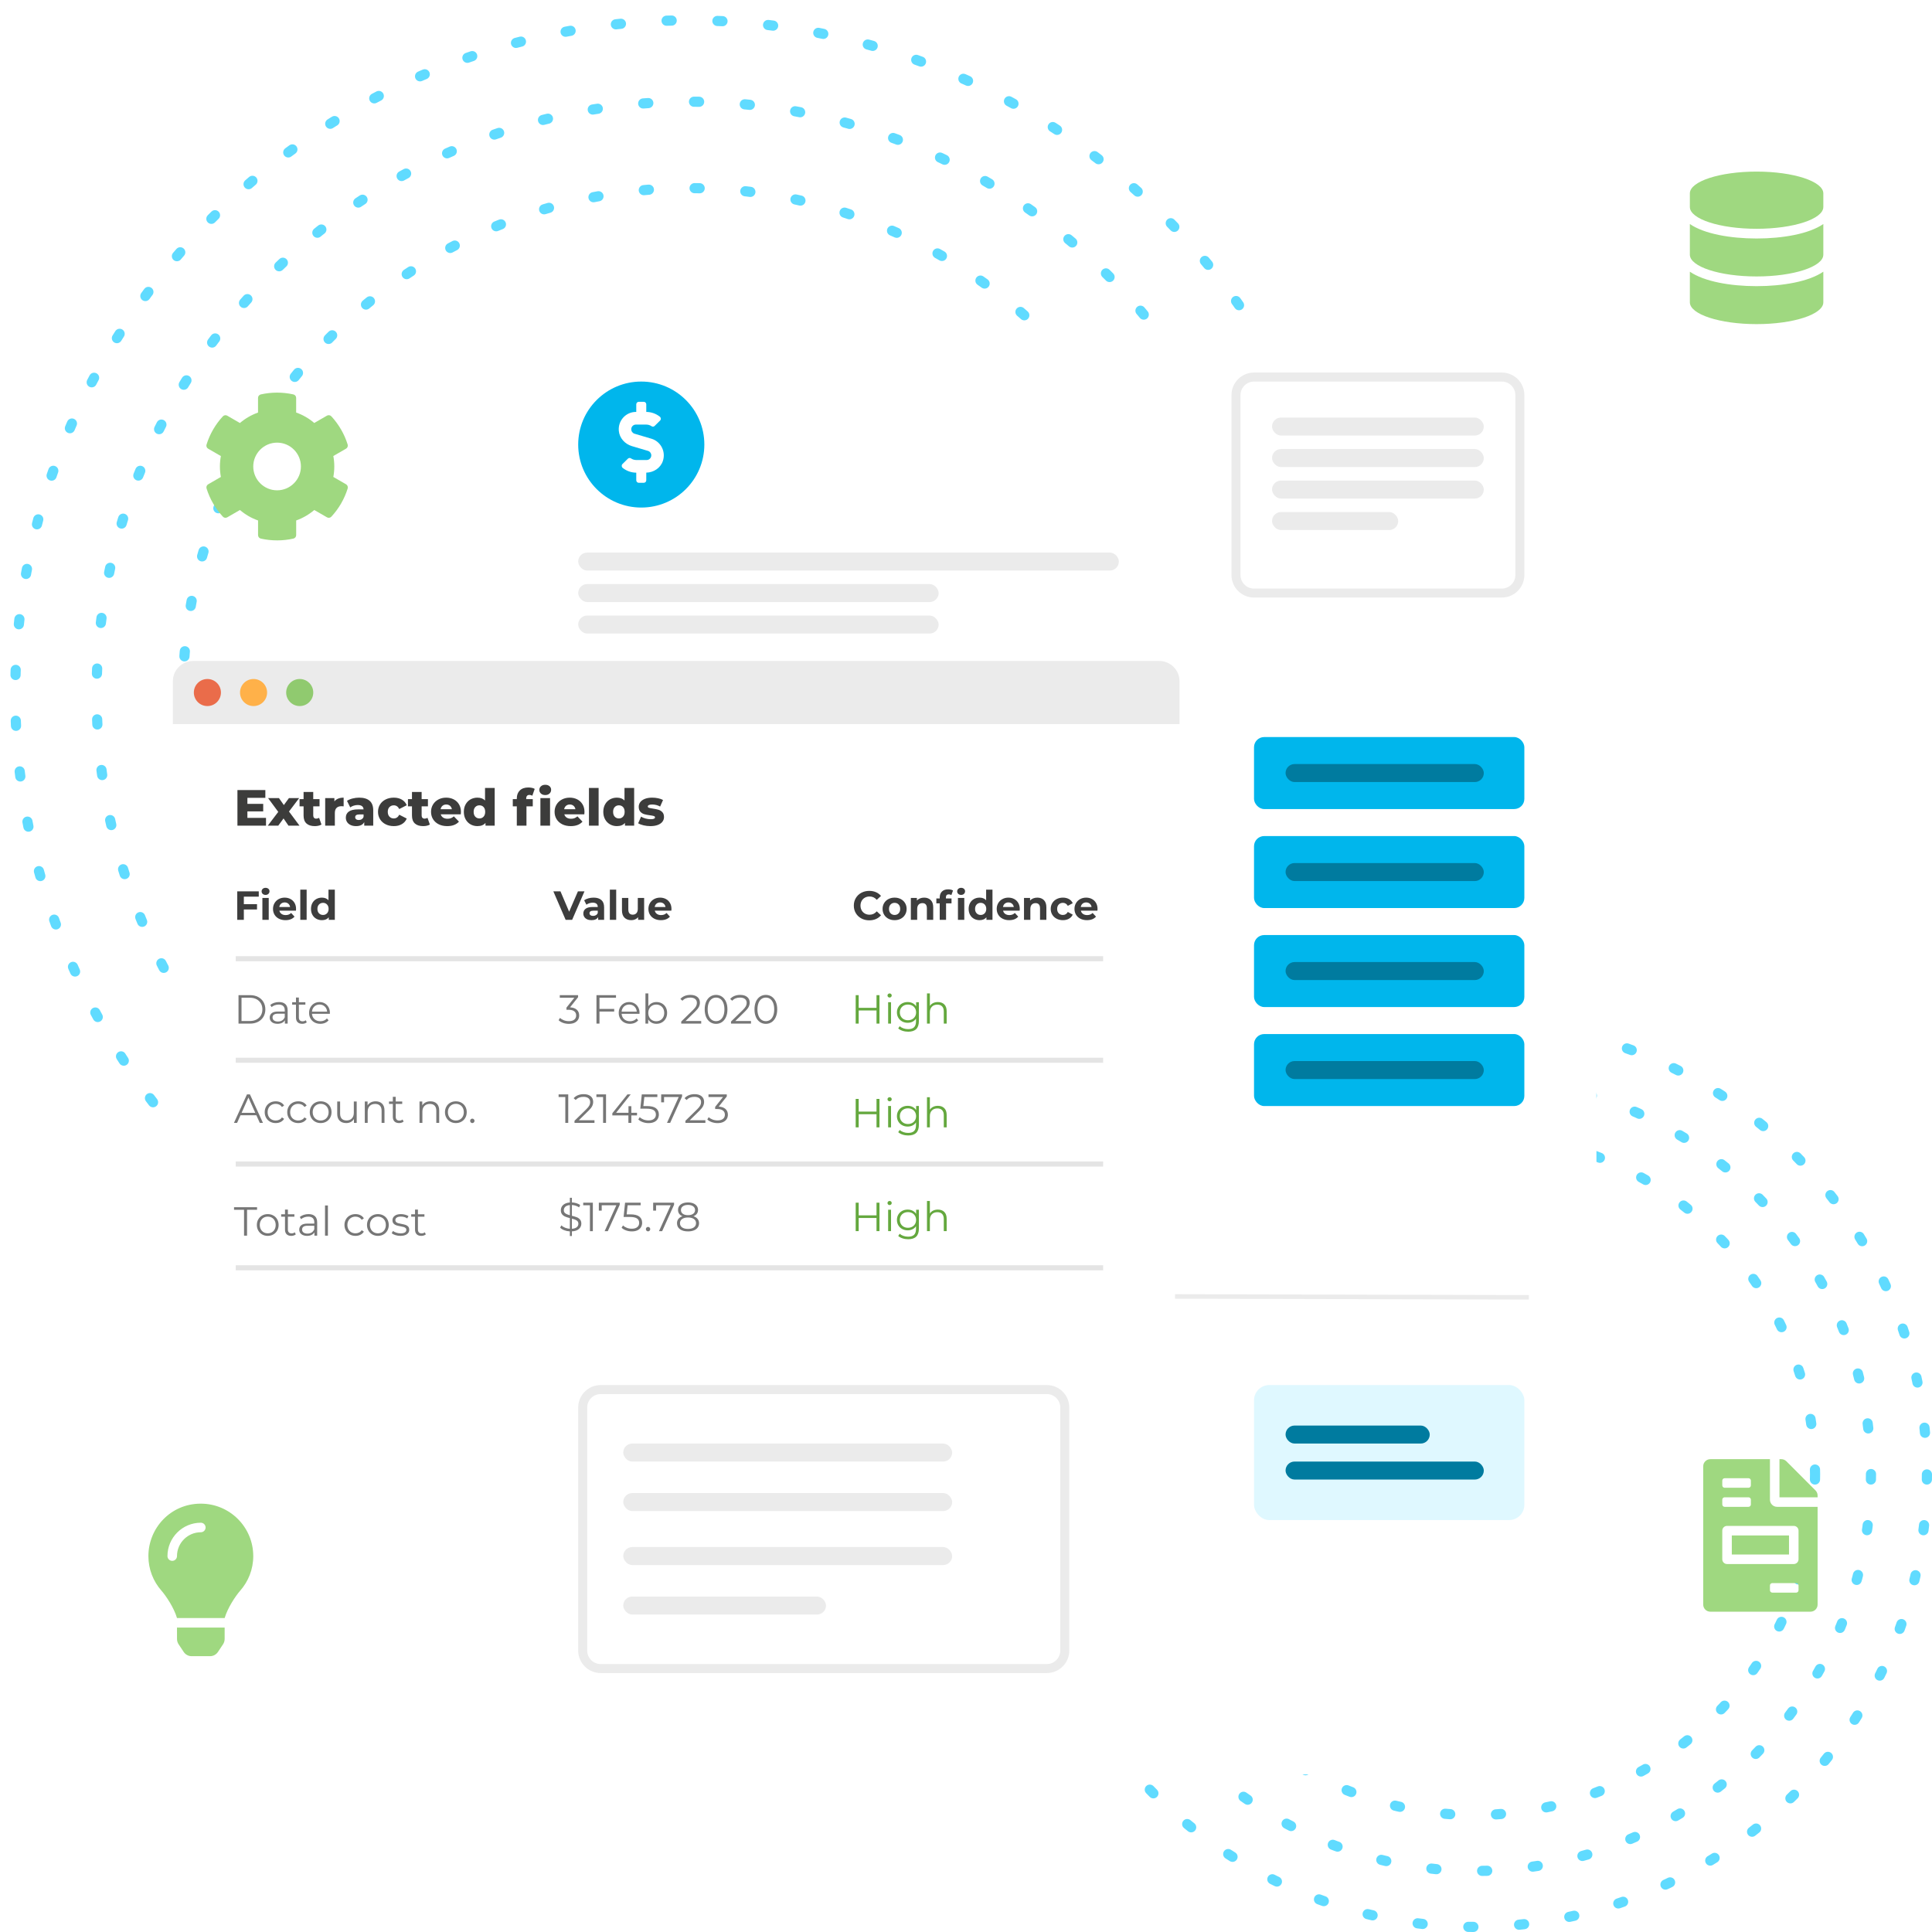<svg width="380" height="380" viewBox="0 0 380 380" fill="none" xmlns="http://www.w3.org/2000/svg">
<circle cx="135.5" cy="136.5" r="132.5" stroke="#60DBFF" stroke-width="2" stroke-linecap="round" stroke-dasharray="1 9"/>
<circle cx="135.5" cy="136.5" r="116.5" stroke="#60DBFF" stroke-width="2" stroke-linecap="round" stroke-dasharray="1 9"/>
<circle cx="135.5" cy="136.5" r="99.5" stroke="#60DBFF" stroke-width="2" stroke-linecap="round" stroke-dasharray="1 9"/>
<circle cx="290" cy="290" r="89" stroke="#60DBFF" stroke-width="2" stroke-linecap="round" stroke-dasharray="1 9"/>
<circle cx="290" cy="290" r="78" stroke="#60DBFF" stroke-width="2" stroke-linecap="round" stroke-dasharray="1 9"/>
<circle cx="290" cy="290" r="67" stroke="#60DBFF" stroke-width="2" stroke-linecap="round" stroke-dasharray="1 9"/>
<path fill-rule="evenodd" clip-rule="evenodd" d="M58.256 105.25C58.256 105.578 58.027 105.865 57.705 105.936C55.66 106.393 53.457 106.416 51.306 105.936C50.984 105.865 50.756 105.578 50.756 105.25V102.367C49.449 101.91 48.242 101.213 47.193 100.311L44.697 101.752C44.416 101.916 44.053 101.857 43.83 101.617C42.383 100.047 41.275 98.16 40.625 96.074C40.531 95.758 40.66 95.418 40.947 95.254L43.443 93.812C43.191 92.453 43.191 91.059 43.443 89.699L40.947 88.258C40.66 88.094 40.525 87.754 40.625 87.438C41.275 85.346 42.383 83.459 43.83 81.895C44.053 81.648 44.41 81.596 44.697 81.76L47.187 83.201C48.242 82.305 49.449 81.608 50.75 81.145V78.262C50.75 77.934 50.978 77.647 51.301 77.576C53.346 77.119 55.549 77.096 57.699 77.576C58.021 77.647 58.25 77.934 58.25 78.262V81.139C59.556 81.596 60.764 82.293 61.812 83.195L64.308 81.754C64.59 81.59 64.953 81.648 65.176 81.889C66.623 83.459 67.73 85.346 68.381 87.432C68.474 87.748 68.346 88.088 68.058 88.252L65.562 89.693C65.814 91.053 65.814 92.447 65.562 93.807L68.058 95.248C68.346 95.412 68.474 95.752 68.386 96.074C67.736 98.166 66.629 100.053 65.181 101.617C64.959 101.863 64.601 101.916 64.314 101.752L61.818 100.311C60.764 101.207 59.556 101.904 58.256 102.367V105.25ZM49.812 91.75C49.812 94.334 51.916 96.438 54.5 96.438C57.084 96.438 59.187 94.334 59.187 91.75C59.187 89.166 57.084 87.062 54.5 87.062C51.916 87.062 49.812 89.166 49.812 91.75Z" fill="#9FD880"/>
<path fill-rule="evenodd" clip-rule="evenodd" d="M44.201 318.205C44.778 316.258 46.292 313.951 47.26 312.847C48.849 311.034 49.812 308.662 49.812 306.063C49.812 300.356 45.178 295.732 39.468 295.75C33.491 295.768 29.188 300.612 29.188 306.063C29.188 308.662 30.151 311.034 31.74 312.847C32.708 313.951 34.222 316.258 34.799 318.205L34.802 318.228L34.805 318.251H44.194L44.201 318.205ZM33.875 307C33.357 307 32.938 306.58 32.938 306.063C32.938 302.444 35.881 299.5 39.5 299.5C40.018 299.5 40.438 299.92 40.438 300.438C40.438 300.955 40.018 301.375 39.5 301.375C36.915 301.375 34.812 303.478 34.812 306.063C34.812 306.58 34.393 307 33.875 307ZM42.869 324.914C42.533 325.419 41.96 325.751 41.308 325.751H37.692C37.041 325.751 36.467 325.419 36.131 324.914L35.13 323.409C34.926 323.102 34.817 322.741 34.816 322.372L34.813 320.125H44.187L44.184 322.372C44.184 322.754 44.068 323.112 43.87 323.409L42.869 324.914Z" fill="#9FD880"/>
<path fill-rule="evenodd" clip-rule="evenodd" d="M345.5 45C352.746 45 358.625 43.075 358.625 40.714V38.036C358.625 35.675 352.746 33.75 345.5 33.75C338.254 33.75 332.375 35.675 332.375 38.036V40.714C332.375 43.075 338.254 45 345.5 45ZM345.5 54.375C352.746 54.375 358.625 52.45 358.625 50.089V44.062C355.805 46.005 350.644 46.909 345.5 46.909C340.356 46.909 335.195 46.005 332.375 44.062V50.089C332.375 52.45 338.254 54.375 345.5 54.375ZM358.625 59.464C358.625 61.825 352.746 63.75 345.5 63.75C338.254 63.75 332.375 61.825 332.375 59.464V53.438C335.195 55.38 340.356 56.283 345.5 56.283C350.644 56.283 355.805 55.38 358.625 53.438V59.464Z" fill="#9FD880"/>
<path fill-rule="evenodd" clip-rule="evenodd" d="M356.094 317C356.873 317 357.5 316.373 357.5 315.594V296.375H349.531C348.758 296.375 348.125 295.742 348.125 294.969V287H336.406C335.627 287 335 287.627 335 288.406V315.594C335 316.373 335.627 317 336.406 317H356.094ZM357.5 294.5V294.143C357.5 293.773 357.353 293.416 357.09 293.152L351.353 287.41C351.09 287.146 350.732 287 350.357 287H350V294.5H357.5ZM339.219 292.625H343.906C344.165 292.625 344.375 292.415 344.375 292.156V291.219C344.375 290.96 344.165 290.75 343.906 290.75H339.219C338.96 290.75 338.75 290.96 338.75 291.219V292.156C338.75 292.415 338.96 292.625 339.219 292.625ZM343.906 296.375H339.219C338.96 296.375 338.75 296.165 338.75 295.906V294.969C338.75 294.71 338.96 294.5 339.219 294.5H343.906C344.165 294.5 344.375 294.71 344.375 294.969V295.906C344.375 296.165 344.165 296.375 343.906 296.375ZM339.687 307.625H352.812C353.33 307.625 353.75 307.205 353.75 306.687V301.062C353.75 300.545 353.33 300.125 352.812 300.125H339.687C339.17 300.125 338.75 300.545 338.75 301.062V306.687C338.75 307.205 339.17 307.625 339.687 307.625ZM351.875 305.75V302H340.625V305.75H351.875ZM348.594 313.25H353.281C353.54 313.25 353.75 313.04 353.75 312.781V311.844C353.75 311.585 353.54 311.375 353.281 311.375H348.594C348.335 311.375 348.125 311.585 348.125 311.844V312.781C348.125 313.04 348.335 313.25 348.594 313.25Z" fill="#9FD880"/>
<g filter="url(#filter0_d)">
<rect x="96" y="60" width="218" height="285" rx="4" fill="white"/>
</g>
<rect x="113.724" y="108.68" width="106.341" height="3.54" rx="1.77" fill="#EBEBEB"/>
<rect x="113.724" y="114.876" width="70.894" height="3.54" rx="1.77" fill="#EBEBEB"/>
<rect x="113.724" y="144.969" width="70.894" height="3.54" rx="1.77" fill="#EBEBEB"/>
<rect x="113.724" y="121.071" width="70.894" height="3.54" rx="1.77" fill="#EBEBEB"/>
<rect x="113.724" y="151.165" width="70.894" height="3.54" rx="1.77" fill="#EBEBEB"/>
<rect x="121.699" y="166.211" width="64.691" height="3.54" rx="1.77" fill="#EBEBEB"/>
<rect x="121.699" y="173.882" width="82.415" height="3.54" rx="1.77" fill="#EBEBEB"/>
<rect x="121.699" y="181.553" width="64.691" height="3.54" rx="1.77" fill="#EBEBEB"/>
<rect x="121.699" y="189.224" width="82.415" height="3.54" rx="1.77" fill="#EBEBEB"/>
<rect x="113.724" y="166.211" width="3.545" height="3.54" rx="1.77" fill="#EBEBEB"/>
<rect x="113.724" y="173.882" width="3.545" height="3.54" rx="1.77" fill="#EBEBEB"/>
<rect x="113.724" y="181.553" width="3.545" height="3.54" rx="1.77" fill="#EBEBEB"/>
<rect x="113.724" y="189.224" width="3.545" height="3.54" rx="1.77" fill="#EBEBEB"/>
<path d="M114.162 255.162L114.164 254.277L300.709 254.722L300.706 255.607L114.162 255.162Z" fill="#EBEBEB"/>
<rect x="246.65" y="144.969" width="53.171" height="14.162" rx="2" fill="#00B6EC"/>
<rect x="246.65" y="164.441" width="53.171" height="14.162" rx="2" fill="#00B6EC"/>
<rect x="246.65" y="183.913" width="53.171" height="14.162" rx="2" fill="#00B6EC"/>
<rect x="246.65" y="203.385" width="53.171" height="14.162" rx="2" fill="#00B6EC"/>
<rect x="252.854" y="150.279" width="38.992" height="3.54" rx="1.77" fill="#007B9F"/>
<rect x="252.854" y="169.752" width="38.992" height="3.54" rx="1.77" fill="#007B9F"/>
<rect x="252.854" y="189.224" width="38.992" height="3.54" rx="1.77" fill="#007B9F"/>
<rect x="252.854" y="208.696" width="38.992" height="3.54" rx="1.77" fill="#007B9F"/>
<rect x="246.65" y="272.422" width="53.171" height="26.553" rx="3" fill="#DFF8FF"/>
<rect x="252.854" y="280.388" width="28.358" height="3.54" rx="1.77" fill="#007B9F"/>
<rect x="252.854" y="287.469" width="38.992" height="3.54" rx="1.77" fill="#007B9F"/>
<path fill-rule="evenodd" clip-rule="evenodd" d="M118.155 272.422H205.886C208.333 272.422 210.317 274.404 210.317 276.848V324.643C210.317 327.087 208.333 329.068 205.886 329.068H118.155C115.707 329.068 113.724 327.087 113.724 324.643V276.848C113.724 274.404 115.707 272.422 118.155 272.422ZM205.886 274.193H118.155C116.686 274.193 115.496 275.381 115.496 276.848V324.643C115.496 326.109 116.686 327.298 118.155 327.298H205.886C207.354 327.298 208.545 326.109 208.545 324.643V276.848C208.545 275.381 207.354 274.193 205.886 274.193Z" fill="#EBEBEB"/>
<rect x="122.585" y="293.665" width="64.691" height="3.54" rx="1.77" fill="#EBEBEB"/>
<rect x="122.585" y="304.286" width="64.691" height="3.54" rx="1.77" fill="#EBEBEB"/>
<rect x="122.585" y="314.022" width="39.878" height="3.54" rx="1.77" fill="#EBEBEB"/>
<rect x="122.585" y="283.929" width="64.691" height="3.54" rx="1.77" fill="#EBEBEB"/>
<path fill-rule="evenodd" clip-rule="evenodd" d="M246.651 73.276H295.39C297.838 73.276 299.821 75.258 299.821 77.702V113.106C299.821 115.55 297.838 117.531 295.39 117.531H246.651C244.204 117.531 242.22 115.55 242.22 113.106V77.702C242.22 75.258 244.204 73.276 246.651 73.276ZM295.39 75.047H246.651C245.182 75.047 243.992 76.235 243.992 77.702V113.106C243.992 114.572 245.182 115.761 246.651 115.761H295.39C296.859 115.761 298.049 114.572 298.049 113.106V77.702C298.049 76.235 296.859 75.047 295.39 75.047Z" fill="#EBEBEB"/>
<rect x="250.195" y="82.127" width="41.65" height="3.54" rx="1.77" fill="#EBEBEB"/>
<rect x="250.195" y="88.323" width="41.65" height="3.54" rx="1.77" fill="#EBEBEB"/>
<rect x="250.195" y="94.519" width="41.65" height="3.54" rx="1.77" fill="#EBEBEB"/>
<rect x="250.195" y="100.714" width="24.813" height="3.54" rx="1.77" fill="#EBEBEB"/>
<path fill-rule="evenodd" clip-rule="evenodd" d="M118.155 205.155H217.407C219.854 205.155 221.837 207.137 221.837 209.581V232.593C221.837 235.037 219.854 237.019 217.407 237.019H118.155C115.707 237.019 113.724 235.037 113.724 232.593V209.581C113.724 207.137 115.707 205.155 118.155 205.155ZM217.407 206.925H118.155C116.686 206.925 115.496 208.114 115.496 209.581V232.593C115.496 234.06 116.686 235.248 118.155 235.248H217.407C218.875 235.248 220.065 234.06 220.065 232.593V209.581C220.065 208.114 218.875 206.925 217.407 206.925Z" fill="#EBEBEB"/>
<rect x="121.699" y="214.891" width="52.285" height="3.54" rx="1.77" fill="#EBEBEB"/>
<rect x="178.415" y="214.006" width="36.333" height="14.162" rx="2" fill="#EBEBEB"/>
<rect x="121.699" y="221.087" width="52.285" height="3.54" rx="1.77" fill="#EBEBEB"/>
<ellipse cx="126.13" cy="87.438" rx="12.406" ry="12.391" fill="#00B6EC"/>
<path d="M126.622 94.961C126.893 94.961 127.115 94.737 127.115 94.463V92.963C128.549 92.936 129.894 92.073 130.368 90.701C131.03 88.784 129.919 86.818 128.137 86.292L124.813 85.309C124.428 85.197 124.16 84.833 124.16 84.428C124.16 83.921 124.566 83.51 125.068 83.51H127.109C127.484 83.51 127.853 83.625 128.161 83.837C128.349 83.965 128.601 83.933 128.761 83.775L129.832 82.717C130.051 82.502 130.02 82.144 129.777 81.954C129.023 81.357 128.081 81.024 127.115 81.021V79.527C127.115 79.254 126.893 79.029 126.622 79.029H125.638C125.367 79.029 125.145 79.254 125.145 79.527V81.021H125.068C123.108 81.021 121.532 82.723 121.713 84.743C121.843 86.177 122.926 87.344 124.293 87.748L127.447 88.682C127.832 88.797 128.1 89.158 128.1 89.562C128.1 90.07 127.693 90.48 127.192 90.48H125.151C124.776 90.48 124.406 90.365 124.099 90.154C123.911 90.026 123.659 90.057 123.499 90.216L122.428 91.274C122.209 91.489 122.24 91.846 122.483 92.036C123.237 92.634 124.179 92.967 125.145 92.97V94.463C125.145 94.737 125.367 94.961 125.638 94.961H126.622Z" fill="white"/>
<g filter="url(#filter1_d)">
<rect x="34" y="133.55" width="197.112" height="130.45" rx="4" fill="white"/>
</g>
<path fill-rule="evenodd" clip-rule="evenodd" d="M108.08 156.082C107.867 156.279 107.587 156.377 107.24 156.377C106.894 156.377 106.614 156.281 106.4 156.087C106.187 155.894 106.08 155.654 106.08 155.367C106.08 155.081 106.187 154.841 106.4 154.647C106.614 154.454 106.894 154.357 107.24 154.357C107.587 154.357 107.867 154.449 108.08 154.632C108.294 154.816 108.4 155.051 108.4 155.337C108.4 155.637 108.294 155.886 108.08 156.082ZM95.49 161.857C95.137 162.277 94.607 162.487 93.9 162.487C93.407 162.487 92.957 162.372 92.55 162.142C92.144 161.912 91.822 161.584 91.585 161.157C91.349 160.731 91.23 160.237 91.23 159.677C91.23 159.117 91.349 158.626 91.585 158.202C91.822 157.779 92.144 157.454 92.55 157.227C92.957 157.001 93.407 156.887 93.9 156.887C94.547 156.887 95.047 157.074 95.4 157.447V154.977H97.3V162.397H95.49V161.857ZM52.32 162.397V160.867H48.66V159.587H51.77V158.107H48.66V156.927H52.19V155.397H46.7V162.397H52.32ZM54.73 162.397L55.77 160.977L56.74 162.397H58.91L56.84 159.617L58.84 156.977H56.83L55.83 158.347L54.87 156.977H52.73L54.73 159.687L52.67 162.397H54.73ZM62.645 162.407C62.415 162.461 62.17 162.487 61.91 162.487C61.203 162.487 60.66 162.314 60.28 161.967C59.9 161.621 59.71 161.104 59.71 160.417V158.597H58.92V157.177H59.71V155.767H61.61V157.177H62.85V158.597H61.61V160.397C61.61 160.591 61.662 160.742 61.765 160.852C61.868 160.962 62.007 161.017 62.18 161.017C62.4 161.017 62.593 160.961 62.76 160.847L63.23 162.177C63.07 162.277 62.875 162.354 62.645 162.407ZM65.86 162.397V159.907C65.86 159.454 65.975 159.117 66.205 158.897C66.435 158.677 66.754 158.567 67.16 158.567C67.273 158.567 67.417 158.577 67.59 158.597V156.887C67.19 156.887 66.835 156.949 66.525 157.072C66.215 157.196 65.963 157.381 65.77 157.627V156.977H63.96V162.397H65.86ZM71.64 161.697C71.367 162.224 70.834 162.487 70.04 162.487C69.62 162.487 69.257 162.414 68.95 162.267C68.644 162.121 68.412 161.922 68.255 161.672C68.099 161.422 68.02 161.137 68.02 160.817C68.02 160.304 68.217 159.906 68.61 159.622C69.004 159.339 69.61 159.197 70.43 159.197H71.51C71.477 158.624 71.094 158.337 70.36 158.337C70.1 158.337 69.837 158.379 69.57 158.462C69.303 158.546 69.077 158.661 68.89 158.807L68.25 157.517C68.55 157.317 68.915 157.162 69.345 157.052C69.775 156.942 70.207 156.887 70.64 156.887C71.54 156.887 72.227 157.092 72.7 157.502C73.174 157.912 73.41 158.541 73.41 159.387V162.397H71.64V161.697ZM70.57 161.287C70.35 161.287 70.177 161.237 70.05 161.137C69.924 161.037 69.86 160.904 69.86 160.737C69.86 160.371 70.137 160.187 70.69 160.187H71.51V160.657C71.437 160.864 71.317 161.021 71.15 161.127C70.984 161.234 70.79 161.287 70.57 161.287ZM79.05 162.092C78.603 162.356 78.073 162.487 77.46 162.487C76.86 162.487 76.323 162.367 75.85 162.127C75.377 161.887 75.008 161.554 74.745 161.127C74.482 160.701 74.35 160.217 74.35 159.677C74.35 159.137 74.482 158.656 74.745 158.232C75.008 157.809 75.377 157.479 75.85 157.242C76.323 157.006 76.86 156.887 77.46 156.887C78.073 156.887 78.603 157.019 79.05 157.282C79.497 157.546 79.814 157.911 80 158.377L78.53 159.127C78.284 158.641 77.924 158.397 77.45 158.397C77.11 158.397 76.829 158.511 76.605 158.737C76.382 158.964 76.27 159.277 76.27 159.677C76.27 160.084 76.382 160.402 76.605 160.632C76.829 160.862 77.11 160.977 77.45 160.977C77.924 160.977 78.284 160.734 78.53 160.247L80 160.997C79.814 161.464 79.497 161.829 79.05 162.092ZM83.23 162.487C83.49 162.487 83.735 162.461 83.965 162.407C84.195 162.354 84.39 162.277 84.55 162.177L84.08 160.847C83.913 160.961 83.72 161.017 83.5 161.017C83.327 161.017 83.189 160.962 83.085 160.852C82.982 160.742 82.93 160.591 82.93 160.397V158.597H84.17V157.177H82.93V155.767H81.03V157.177H80.24V158.597H81.03V160.417C81.03 161.104 81.22 161.621 81.6 161.967C81.98 162.314 82.523 162.487 83.23 162.487ZM90.27 161.607C89.743 162.194 88.974 162.487 87.96 162.487C87.327 162.487 86.77 162.367 86.29 162.127C85.81 161.887 85.439 161.554 85.175 161.127C84.912 160.701 84.78 160.217 84.78 159.677C84.78 159.144 84.909 158.666 85.165 158.242C85.422 157.819 85.777 157.487 86.23 157.247C86.683 157.007 87.194 156.887 87.76 156.887C88.3 156.887 88.79 156.999 89.23 157.222C89.67 157.446 90.019 157.769 90.275 158.192C90.532 158.616 90.66 159.117 90.66 159.697C90.66 159.711 90.65 159.867 90.63 160.167H86.69C86.77 160.447 86.925 160.662 87.155 160.812C87.385 160.962 87.674 161.037 88.02 161.037C88.28 161.037 88.505 161.001 88.695 160.927C88.885 160.854 89.077 160.734 89.27 160.567L90.27 161.607ZM86.66 159.167C86.713 158.881 86.838 158.654 87.035 158.487C87.232 158.321 87.477 158.237 87.77 158.237C88.064 158.237 88.308 158.321 88.505 158.487C88.702 158.654 88.827 158.881 88.88 159.167H86.66ZM94.3 160.977C93.967 160.977 93.694 160.862 93.48 160.632C93.267 160.402 93.16 160.084 93.16 159.677C93.16 159.277 93.267 158.964 93.48 158.737C93.694 158.511 93.967 158.397 94.3 158.397C94.633 158.397 94.905 158.511 95.115 158.737C95.325 158.964 95.43 159.277 95.43 159.677C95.43 160.084 95.323 160.402 95.11 160.632C94.897 160.862 94.627 160.977 94.3 160.977ZM103.55 162.397V158.597H104.79V157.177H103.5V157.057C103.5 156.824 103.555 156.647 103.665 156.527C103.775 156.407 103.93 156.347 104.13 156.347C104.324 156.347 104.514 156.401 104.7 156.507L105.17 155.167C105.024 155.074 104.837 155.004 104.61 154.957C104.384 154.911 104.15 154.887 103.91 154.887C103.197 154.887 102.642 155.081 102.245 155.467C101.849 155.854 101.65 156.377 101.65 157.037V157.177H100.86V158.597H101.65V162.397H103.55ZM112.26 162.487C113.274 162.487 114.044 162.194 114.57 161.607L113.57 160.567C113.377 160.734 113.185 160.854 112.995 160.927C112.805 161.001 112.58 161.037 112.32 161.037C111.974 161.037 111.685 160.962 111.455 160.812C111.225 160.662 111.07 160.447 110.99 160.167H114.93C114.95 159.867 114.96 159.711 114.96 159.697C114.96 159.117 114.832 158.616 114.575 158.192C114.319 157.769 113.97 157.446 113.53 157.222C113.09 156.999 112.6 156.887 112.06 156.887C111.494 156.887 110.984 157.007 110.53 157.247C110.077 157.487 109.722 157.819 109.465 158.242C109.209 158.666 109.08 159.144 109.08 159.677C109.08 160.217 109.212 160.701 109.475 161.127C109.739 161.554 110.11 161.887 110.59 162.127C111.07 162.367 111.627 162.487 112.26 162.487ZM111.335 158.487C111.139 158.654 111.014 158.881 110.96 159.167H113.18C113.127 158.881 113.002 158.654 112.805 158.487C112.609 158.321 112.364 158.237 112.07 158.237C111.777 158.237 111.532 158.321 111.335 158.487ZM108.19 156.977V162.397H106.29V156.977H108.19ZM117.74 162.397V154.977H115.84V162.397H117.74ZM122.92 161.857C122.567 162.277 122.037 162.487 121.33 162.487C120.837 162.487 120.387 162.372 119.98 162.142C119.574 161.912 119.252 161.584 119.015 161.157C118.779 160.731 118.66 160.237 118.66 159.677C118.66 159.117 118.779 158.626 119.015 158.202C119.252 157.779 119.574 157.454 119.98 157.227C120.387 157.001 120.837 156.887 121.33 156.887C121.977 156.887 122.477 157.074 122.83 157.447V154.977H124.73V162.397H122.92V161.857ZM121.73 160.977C121.397 160.977 121.124 160.862 120.91 160.632C120.697 160.402 120.59 160.084 120.59 159.677C120.59 159.277 120.697 158.964 120.91 158.737C121.124 158.511 121.397 158.397 121.73 158.397C122.064 158.397 122.335 158.511 122.545 158.737C122.755 158.964 122.86 159.277 122.86 159.677C122.86 160.084 122.754 160.402 122.54 160.632C122.327 160.862 122.057 160.977 121.73 160.977ZM129.375 162.257C128.972 162.411 128.487 162.487 127.92 162.487C127.467 162.487 127.02 162.436 126.58 162.332C126.14 162.229 125.787 162.094 125.52 161.927L126.09 160.627C126.337 160.781 126.63 160.902 126.97 160.992C127.31 161.082 127.647 161.127 127.98 161.127C128.287 161.127 128.505 161.096 128.635 161.032C128.765 160.969 128.83 160.877 128.83 160.757C128.83 160.637 128.752 160.552 128.595 160.502C128.439 160.452 128.19 160.404 127.85 160.357C127.417 160.304 127.049 160.234 126.745 160.147C126.442 160.061 126.18 159.901 125.96 159.667C125.74 159.434 125.63 159.107 125.63 158.687C125.63 158.341 125.734 158.032 125.94 157.762C126.147 157.492 126.449 157.279 126.845 157.122C127.242 156.966 127.717 156.887 128.27 156.887C128.664 156.887 129.054 156.927 129.44 157.007C129.827 157.087 130.15 157.201 130.41 157.347L129.84 158.637C129.36 158.371 128.84 158.237 128.28 158.237C127.98 158.237 127.76 158.272 127.62 158.342C127.48 158.412 127.41 158.504 127.41 158.617C127.41 158.744 127.487 158.832 127.64 158.882C127.794 158.932 128.047 158.984 128.4 159.037C128.847 159.104 129.217 159.181 129.51 159.267C129.804 159.354 130.059 159.512 130.275 159.742C130.492 159.972 130.6 160.294 130.6 160.707C130.6 161.047 130.497 161.352 130.29 161.622C130.084 161.892 129.779 162.104 129.375 162.257Z" fill="#3C3C3B"/>
<path fill-rule="evenodd" clip-rule="evenodd" d="M52.792 175.813C52.648 175.949 52.461 176.017 52.232 176.017C52.003 176.017 51.816 175.95 51.672 175.817C51.528 175.683 51.456 175.518 51.456 175.321C51.456 175.123 51.528 174.958 51.672 174.825C51.816 174.691 52.003 174.625 52.232 174.625C52.461 174.625 52.648 174.689 52.792 174.817C52.936 174.945 53.008 175.105 53.008 175.297C53.008 175.505 52.936 175.677 52.792 175.813ZM47.96 178.881V180.921H46.664V175.321H50.896V176.361H47.96V177.841H50.552V178.881H47.96ZM52.856 180.921V176.617H51.608V180.921H52.856ZM57.928 180.289C57.523 180.753 56.931 180.985 56.152 180.985C55.667 180.985 55.237 180.89 54.864 180.701C54.491 180.511 54.203 180.249 54 179.913C53.797 179.577 53.696 179.195 53.696 178.769C53.696 178.347 53.796 177.967 53.996 177.629C54.196 177.29 54.471 177.026 54.82 176.837C55.169 176.647 55.56 176.553 55.992 176.553C56.413 176.553 56.795 176.643 57.136 176.825C57.477 177.006 57.745 177.266 57.94 177.605C58.135 177.943 58.232 178.337 58.232 178.785L58.229 178.833C58.226 178.886 58.219 178.982 58.208 179.121H54.952C55.011 179.387 55.149 179.598 55.368 179.753C55.587 179.907 55.859 179.985 56.184 179.985C56.408 179.985 56.607 179.951 56.78 179.885C56.953 179.818 57.115 179.713 57.264 179.569L57.928 180.289ZM57.056 178.393H54.936C54.979 178.115 55.096 177.897 55.288 177.737C55.48 177.577 55.717 177.497 56 177.497C56.277 177.497 56.512 177.578 56.704 177.741C56.896 177.903 57.013 178.121 57.056 178.393ZM60.312 174.985V180.921H59.064V174.985H60.312ZM63.32 180.985C63.907 180.985 64.355 180.798 64.664 180.425V180.921H65.856V174.985H64.608V177.073C64.299 176.726 63.869 176.553 63.32 176.553C62.915 176.553 62.548 176.643 62.22 176.825C61.892 177.006 61.635 177.265 61.448 177.601C61.261 177.937 61.168 178.326 61.168 178.769C61.168 179.211 61.261 179.601 61.448 179.937C61.635 180.273 61.892 180.531 62.22 180.713C62.548 180.894 62.915 180.985 63.32 180.985ZM62.744 179.637C62.952 179.853 63.216 179.961 63.536 179.961C63.851 179.961 64.112 179.853 64.32 179.637C64.528 179.421 64.632 179.131 64.632 178.769C64.632 178.406 64.528 178.117 64.32 177.901C64.112 177.685 63.851 177.577 63.536 177.577C63.216 177.577 62.952 177.685 62.744 177.901C62.536 178.117 62.432 178.406 62.432 178.769C62.432 179.131 62.536 179.421 62.744 179.637Z" fill="#3D3D3D"/>
<path fill-rule="evenodd" clip-rule="evenodd" d="M64.496 243.04V237.104H63.928V243.04H64.496ZM48.592 237.952V243.04H48V237.952H46.032V237.44H50.56V237.952H48.592ZM53.76 242.804C53.435 242.988 53.07 243.08 52.664 243.08C52.259 243.08 51.894 242.988 51.568 242.804C51.243 242.62 50.987 242.365 50.8 242.04C50.614 241.714 50.52 241.346 50.52 240.936C50.52 240.525 50.614 240.157 50.8 239.832C50.987 239.506 51.243 239.253 51.568 239.072C51.894 238.89 52.259 238.8 52.664 238.8C53.07 238.8 53.435 238.89 53.76 239.072C54.086 239.253 54.34 239.506 54.524 239.832C54.708 240.157 54.8 240.525 54.8 240.936C54.8 241.346 54.708 241.714 54.524 242.04C54.34 242.365 54.086 242.62 53.76 242.804ZM52.664 242.576C52.366 242.576 52.098 242.508 51.86 242.372C51.623 242.236 51.436 242.042 51.3 241.792C51.164 241.541 51.096 241.256 51.096 240.936C51.096 240.616 51.164 240.33 51.3 240.08C51.436 239.829 51.623 239.636 51.86 239.5C52.098 239.364 52.366 239.296 52.664 239.296C52.963 239.296 53.231 239.364 53.468 239.5C53.706 239.636 53.891 239.829 54.024 240.08C54.158 240.33 54.224 240.616 54.224 240.936C54.224 241.256 54.158 241.541 54.024 241.792C53.891 242.042 53.706 242.236 53.468 242.372C53.231 242.508 52.963 242.576 52.664 242.576ZM57.78 243.004C57.623 243.054 57.459 243.08 57.288 243.08C56.894 243.08 56.59 242.973 56.376 242.76C56.163 242.546 56.056 242.245 56.056 241.856V239.312H55.304V238.832H56.056V237.912H56.624V238.832H57.904V239.312H56.624V241.824C56.624 242.074 56.687 242.265 56.812 242.396C56.938 242.526 57.118 242.592 57.352 242.592C57.47 242.592 57.583 242.573 57.692 242.536C57.802 242.498 57.896 242.445 57.976 242.376L58.176 242.784C58.07 242.88 57.938 242.953 57.78 243.004ZM60.392 243.08C60.734 243.08 61.028 243.018 61.276 242.896C61.524 242.773 61.712 242.602 61.84 242.384V243.04H62.384V240.432C62.384 239.893 62.238 239.486 61.944 239.212C61.651 238.937 61.23 238.8 60.68 238.8C60.35 238.8 60.035 238.849 59.736 238.948C59.438 239.046 59.182 239.186 58.968 239.368L59.224 239.792C59.4 239.637 59.611 239.516 59.856 239.428C60.102 239.34 60.358 239.296 60.624 239.296C61.014 239.296 61.31 239.39 61.512 239.58C61.715 239.769 61.816 240.045 61.816 240.408V240.664H60.48C59.915 240.664 59.503 240.773 59.244 240.992C58.986 241.21 58.856 241.498 58.856 241.856C58.856 242.224 58.995 242.52 59.272 242.744C59.55 242.968 59.923 243.08 60.392 243.08ZM59.696 242.42C59.883 242.561 60.144 242.632 60.48 242.632C60.8 242.632 61.075 242.558 61.304 242.412C61.534 242.265 61.704 242.053 61.816 241.776V241.088H60.496C59.776 241.088 59.416 241.338 59.416 241.84C59.416 242.085 59.51 242.278 59.696 242.42ZM70.888 242.868C70.6 243.009 70.278 243.08 69.92 243.08C69.504 243.08 69.132 242.989 68.804 242.808C68.476 242.626 68.219 242.372 68.032 242.044C67.846 241.716 67.752 241.346 67.752 240.936C67.752 240.525 67.846 240.157 68.032 239.832C68.219 239.506 68.476 239.253 68.804 239.072C69.132 238.89 69.504 238.8 69.92 238.8C70.283 238.8 70.607 238.87 70.892 239.012C71.178 239.153 71.403 239.36 71.568 239.632L71.144 239.92C71.006 239.712 70.83 239.556 70.616 239.452C70.403 239.348 70.171 239.296 69.92 239.296C69.616 239.296 69.343 239.364 69.1 239.5C68.858 239.636 68.668 239.829 68.532 240.08C68.396 240.33 68.328 240.616 68.328 240.936C68.328 241.261 68.396 241.548 68.532 241.796C68.668 242.044 68.858 242.236 69.1 242.372C69.343 242.508 69.616 242.576 69.92 242.576C70.171 242.576 70.403 242.525 70.616 242.424C70.83 242.322 71.006 242.168 71.144 241.96L71.568 242.248C71.403 242.52 71.176 242.726 70.888 242.868ZM74.328 243.08C74.734 243.08 75.099 242.988 75.424 242.804C75.75 242.62 76.004 242.365 76.188 242.04C76.372 241.714 76.464 241.346 76.464 240.936C76.464 240.525 76.372 240.157 76.188 239.832C76.004 239.506 75.75 239.253 75.424 239.072C75.099 238.89 74.734 238.8 74.328 238.8C73.923 238.8 73.558 238.89 73.232 239.072C72.907 239.253 72.651 239.506 72.464 239.832C72.278 240.157 72.184 240.525 72.184 240.936C72.184 241.346 72.278 241.714 72.464 242.04C72.651 242.365 72.907 242.62 73.232 242.804C73.558 242.988 73.923 243.08 74.328 243.08ZM73.524 242.372C73.762 242.508 74.03 242.576 74.328 242.576C74.627 242.576 74.895 242.508 75.132 242.372C75.37 242.236 75.555 242.042 75.688 241.792C75.822 241.541 75.888 241.256 75.888 240.936C75.888 240.616 75.822 240.33 75.688 240.08C75.555 239.829 75.37 239.636 75.132 239.5C74.895 239.364 74.627 239.296 74.328 239.296C74.03 239.296 73.762 239.364 73.524 239.5C73.287 239.636 73.1 239.829 72.964 240.08C72.828 240.33 72.76 240.616 72.76 240.936C72.76 241.256 72.828 241.541 72.964 241.792C73.1 242.042 73.287 242.236 73.524 242.372ZM78.752 243.08C79.296 243.08 79.722 242.972 80.028 242.756C80.335 242.54 80.488 242.248 80.488 241.88C80.488 241.608 80.416 241.394 80.272 241.24C80.128 241.085 79.955 240.976 79.752 240.912C79.55 240.848 79.28 240.784 78.944 240.72C78.672 240.672 78.459 240.625 78.304 240.58C78.15 240.534 78.02 240.464 77.916 240.368C77.812 240.272 77.76 240.144 77.76 239.984C77.76 239.776 77.852 239.608 78.036 239.48C78.22 239.352 78.494 239.288 78.856 239.288C79.336 239.288 79.75 239.408 80.096 239.648L80.344 239.192C80.168 239.074 79.944 238.98 79.672 238.908C79.4 238.836 79.128 238.8 78.856 238.8C78.334 238.8 77.926 238.912 77.632 239.136C77.339 239.36 77.192 239.648 77.192 240C77.192 240.282 77.266 240.504 77.412 240.664C77.559 240.824 77.736 240.937 77.944 241.004C78.152 241.07 78.427 241.136 78.768 241.2C79.024 241.242 79.23 241.286 79.384 241.332C79.539 241.377 79.667 241.444 79.768 241.532C79.87 241.62 79.92 241.741 79.92 241.896C79.92 242.114 79.828 242.284 79.644 242.404C79.46 242.524 79.176 242.584 78.792 242.584C78.504 242.584 78.227 242.54 77.96 242.452C77.694 242.364 77.472 242.25 77.296 242.112L77.04 242.56C77.216 242.709 77.46 242.833 77.772 242.932C78.084 243.03 78.411 243.08 78.752 243.08ZM83.356 243.004C83.199 243.054 83.035 243.08 82.864 243.08C82.47 243.08 82.166 242.973 81.952 242.76C81.739 242.546 81.632 242.245 81.632 241.856V239.312H80.88V238.832H81.632V237.912H82.2V238.832H83.48V239.312H82.2V241.824C82.2 242.074 82.263 242.265 82.388 242.396C82.514 242.526 82.694 242.592 82.928 242.592C83.046 242.592 83.159 242.573 83.268 242.536C83.378 242.498 83.472 242.445 83.552 242.376L83.752 242.784C83.646 242.88 83.514 242.953 83.356 243.004Z" fill="#767676"/>
<path fill-rule="evenodd" clip-rule="evenodd" d="M49.192 201.331C49.784 201.331 50.307 201.212 50.76 200.975C51.213 200.738 51.565 200.407 51.816 199.983C52.067 199.559 52.192 199.075 52.192 198.531C52.192 197.987 52.067 197.503 51.816 197.079C51.565 196.655 51.213 196.324 50.76 196.087C50.307 195.85 49.784 195.731 49.192 195.731H46.912V201.331H49.192ZM49.16 200.819H47.504V196.243H49.16C49.651 196.243 50.08 196.34 50.448 196.535C50.816 196.73 51.101 196.999 51.304 197.343C51.507 197.687 51.608 198.083 51.608 198.531C51.608 198.979 51.507 199.375 51.304 199.719C51.101 200.063 50.816 200.332 50.448 200.527C50.08 200.722 49.651 200.819 49.16 200.819ZM55.468 201.187C55.22 201.31 54.925 201.371 54.584 201.371C54.115 201.371 53.741 201.259 53.464 201.035C53.187 200.811 53.048 200.515 53.048 200.147C53.048 199.79 53.177 199.502 53.436 199.283C53.695 199.064 54.107 198.955 54.672 198.955H56.008V198.699C56.008 198.336 55.907 198.06 55.704 197.871C55.501 197.682 55.205 197.587 54.816 197.587C54.549 197.587 54.293 197.631 54.048 197.719C53.803 197.807 53.592 197.928 53.416 198.083L53.16 197.659C53.373 197.478 53.629 197.338 53.928 197.239C54.227 197.14 54.541 197.091 54.872 197.091C55.421 197.091 55.843 197.228 56.136 197.503C56.429 197.778 56.576 198.184 56.576 198.723V201.331H56.032V200.675C55.904 200.894 55.716 201.064 55.468 201.187ZM54.672 200.923C54.336 200.923 54.075 200.852 53.888 200.711C53.701 200.57 53.608 200.376 53.608 200.131C53.608 199.63 53.968 199.379 54.688 199.379H56.008V200.067C55.896 200.344 55.725 200.556 55.496 200.703C55.267 200.85 54.992 200.923 54.672 200.923ZM59.94 201.295C59.783 201.346 59.619 201.371 59.448 201.371C59.053 201.371 58.749 201.264 58.536 201.051C58.323 200.838 58.216 200.536 58.216 200.147V197.603H57.464V197.123H58.216V196.203H58.784V197.123H60.064V197.603H58.784V200.115C58.784 200.366 58.847 200.556 58.972 200.687C59.097 200.818 59.277 200.883 59.512 200.883C59.629 200.883 59.743 200.864 59.852 200.827C59.961 200.79 60.056 200.736 60.136 200.667L60.336 201.075C60.229 201.171 60.097 201.244 59.94 201.295ZM63 201.371C63.336 201.371 63.644 201.312 63.924 201.195C64.204 201.078 64.437 200.907 64.624 200.683L64.304 200.315C64.144 200.496 63.955 200.634 63.736 200.727C63.517 200.82 63.277 200.867 63.016 200.867C62.552 200.867 62.168 200.732 61.864 200.463C61.56 200.194 61.392 199.84 61.36 199.403H64.88L64.888 199.227C64.888 198.811 64.8 198.442 64.624 198.119C64.448 197.796 64.205 197.544 63.896 197.363C63.587 197.182 63.237 197.091 62.848 197.091C62.459 197.091 62.108 197.182 61.796 197.363C61.484 197.544 61.239 197.798 61.06 198.123C60.881 198.448 60.792 198.816 60.792 199.227C60.792 199.638 60.885 200.006 61.072 200.331C61.259 200.656 61.519 200.911 61.852 201.095C62.185 201.279 62.568 201.371 63 201.371ZM61.36 198.979H64.344C64.307 198.563 64.151 198.226 63.876 197.967C63.601 197.708 63.259 197.579 62.848 197.579C62.443 197.579 62.103 197.708 61.828 197.967C61.553 198.226 61.397 198.563 61.36 198.979Z" fill="#767676"/>
<path fill-rule="evenodd" clip-rule="evenodd" d="M129.118 201.371C129.513 201.371 129.87 201.28 130.19 201.099C130.51 200.918 130.761 200.664 130.942 200.339C131.123 200.014 131.214 199.643 131.214 199.227C131.214 198.811 131.123 198.44 130.942 198.115C130.761 197.79 130.51 197.538 130.19 197.359C129.87 197.18 129.513 197.091 129.118 197.091C128.777 197.091 128.469 197.162 128.194 197.303C127.919 197.444 127.694 197.651 127.518 197.923V195.395H126.95V201.331H127.494V200.499C127.665 200.782 127.89 200.998 128.17 201.147C128.45 201.296 128.766 201.371 129.118 201.371ZM112.998 201.163C112.694 201.307 112.323 201.379 111.886 201.379C111.481 201.379 111.098 201.314 110.738 201.183C110.378 201.052 110.089 200.878 109.87 200.659L110.15 200.203C110.337 200.395 110.585 200.551 110.894 200.671C111.203 200.791 111.534 200.851 111.886 200.851C112.345 200.851 112.699 200.751 112.95 200.551C113.201 200.351 113.326 200.075 113.326 199.723C113.326 199.376 113.201 199.104 112.95 198.907C112.699 198.71 112.321 198.611 111.814 198.611H111.414V198.187L112.966 196.243H110.102V195.731H113.702V196.139L112.118 198.131C112.705 198.163 113.151 198.322 113.458 198.607C113.765 198.892 113.918 199.264 113.918 199.723C113.918 200.043 113.841 200.327 113.686 200.575C113.531 200.823 113.302 201.019 112.998 201.163ZM117.91 198.955V201.331H117.318V195.731H121.158V196.243H117.91V198.443H120.806V198.955H117.91ZM123.902 201.371C124.238 201.371 124.546 201.312 124.826 201.195C125.106 201.078 125.339 200.907 125.526 200.683L125.206 200.315C125.046 200.496 124.857 200.634 124.638 200.727C124.419 200.82 124.179 200.867 123.918 200.867C123.454 200.867 123.07 200.732 122.766 200.463C122.462 200.194 122.294 199.84 122.262 199.403H125.782L125.79 199.227C125.79 198.811 125.702 198.442 125.526 198.119C125.35 197.796 125.107 197.544 124.798 197.363C124.489 197.182 124.139 197.091 123.75 197.091C123.361 197.091 123.01 197.182 122.698 197.363C122.386 197.544 122.141 197.798 121.962 198.123C121.783 198.448 121.694 198.816 121.694 199.227C121.694 199.638 121.787 200.006 121.974 200.331C122.161 200.656 122.421 200.911 122.754 201.095C123.087 201.279 123.47 201.371 123.902 201.371ZM122.262 198.979H125.246C125.209 198.563 125.053 198.226 124.778 197.967C124.503 197.708 124.161 197.579 123.75 197.579C123.345 197.579 123.005 197.708 122.73 197.967C122.455 198.226 122.299 198.563 122.262 198.979ZM128.274 200.663C128.511 200.799 128.779 200.867 129.078 200.867C129.371 200.867 129.638 200.799 129.878 200.663C130.118 200.527 130.306 200.334 130.442 200.083C130.578 199.832 130.646 199.547 130.646 199.227C130.646 198.907 130.578 198.622 130.442 198.371C130.306 198.12 130.118 197.927 129.878 197.791C129.638 197.655 129.371 197.587 129.078 197.587C128.779 197.587 128.511 197.655 128.274 197.791C128.037 197.927 127.85 198.12 127.714 198.371C127.578 198.622 127.51 198.907 127.51 199.227C127.51 199.547 127.578 199.832 127.714 200.083C127.85 200.334 128.037 200.527 128.274 200.663ZM137.918 201.331V200.819H134.838L136.742 198.947C137.099 198.6 137.342 198.294 137.47 198.027C137.598 197.76 137.662 197.483 137.662 197.195C137.662 196.726 137.495 196.356 137.162 196.087C136.829 195.818 136.377 195.683 135.806 195.683C135.379 195.683 134.997 195.752 134.658 195.891C134.319 196.03 134.041 196.227 133.822 196.483L134.23 196.835C134.593 196.419 135.102 196.211 135.758 196.211C136.179 196.211 136.503 196.303 136.73 196.487C136.957 196.671 137.07 196.928 137.07 197.259C137.07 197.472 137.018 197.684 136.914 197.895C136.81 198.106 136.611 198.355 136.318 198.643L133.99 200.923V201.331H137.918ZM141.994 201.035C141.655 201.264 141.27 201.379 140.838 201.379C140.406 201.379 140.021 201.264 139.682 201.035C139.343 200.806 139.079 200.476 138.89 200.047C138.701 199.618 138.606 199.112 138.606 198.531C138.606 197.95 138.701 197.444 138.89 197.015C139.079 196.586 139.343 196.256 139.682 196.027C140.021 195.798 140.406 195.683 140.838 195.683C141.27 195.683 141.655 195.798 141.994 196.027C142.333 196.256 142.598 196.586 142.79 197.015C142.982 197.444 143.078 197.95 143.078 198.531C143.078 199.112 142.982 199.618 142.79 200.047C142.598 200.476 142.333 200.806 141.994 201.035ZM140.838 200.851C140.513 200.851 140.226 200.76 139.978 200.579C139.73 200.398 139.537 200.134 139.398 199.787C139.259 199.44 139.19 199.022 139.19 198.531C139.19 198.04 139.259 197.622 139.398 197.275C139.537 196.928 139.73 196.664 139.978 196.483C140.226 196.302 140.513 196.211 140.838 196.211C141.163 196.211 141.45 196.302 141.698 196.483C141.946 196.664 142.139 196.928 142.278 197.275C142.417 197.622 142.486 198.04 142.486 198.531C142.486 199.022 142.417 199.44 142.278 199.787C142.139 200.134 141.946 200.398 141.698 200.579C141.45 200.76 141.163 200.851 140.838 200.851ZM147.71 200.819V201.331H143.782V200.923L146.11 198.643C146.403 198.355 146.602 198.106 146.706 197.895C146.81 197.684 146.862 197.472 146.862 197.259C146.862 196.928 146.749 196.671 146.522 196.487C146.295 196.303 145.971 196.211 145.55 196.211C144.894 196.211 144.385 196.419 144.022 196.835L143.614 196.483C143.833 196.227 144.111 196.03 144.45 195.891C144.789 195.752 145.171 195.683 145.598 195.683C146.169 195.683 146.621 195.818 146.954 196.087C147.287 196.356 147.454 196.726 147.454 197.195C147.454 197.483 147.39 197.76 147.262 198.027C147.134 198.294 146.891 198.6 146.534 198.947L144.63 200.819H147.71ZM150.63 201.379C151.062 201.379 151.447 201.264 151.786 201.035C152.125 200.806 152.39 200.476 152.582 200.047C152.774 199.618 152.87 199.112 152.87 198.531C152.87 197.95 152.774 197.444 152.582 197.015C152.39 196.586 152.125 196.256 151.786 196.027C151.447 195.798 151.062 195.683 150.63 195.683C150.198 195.683 149.813 195.798 149.474 196.027C149.135 196.256 148.871 196.586 148.682 197.015C148.493 197.444 148.398 197.95 148.398 198.531C148.398 199.112 148.493 199.618 148.682 200.047C148.871 200.476 149.135 200.806 149.474 201.035C149.813 201.264 150.198 201.379 150.63 201.379ZM149.77 200.579C150.018 200.76 150.305 200.851 150.63 200.851C150.955 200.851 151.242 200.76 151.49 200.579C151.738 200.398 151.931 200.134 152.07 199.787C152.209 199.44 152.278 199.022 152.278 198.531C152.278 198.04 152.209 197.622 152.07 197.275C151.931 196.928 151.738 196.664 151.49 196.483C151.242 196.302 150.955 196.211 150.63 196.211C150.305 196.211 150.018 196.302 149.77 196.483C149.522 196.664 149.329 196.928 149.19 197.275C149.051 197.622 148.982 198.04 148.982 198.531C148.982 199.022 149.051 199.44 149.19 199.787C149.329 200.134 149.522 200.398 149.77 200.579Z" fill="#767676"/>
<path fill-rule="evenodd" clip-rule="evenodd" d="M116.926 220.342V220.854H112.998V220.446L115.326 218.166C115.619 217.878 115.818 217.629 115.922 217.418C116.026 217.208 116.078 216.996 116.078 216.782C116.078 216.452 115.965 216.194 115.738 216.01C115.511 215.826 115.187 215.734 114.766 215.734C114.11 215.734 113.601 215.942 113.238 216.358L112.83 216.006C113.049 215.75 113.327 215.553 113.666 215.414C114.005 215.276 114.387 215.206 114.814 215.206C115.385 215.206 115.837 215.341 116.17 215.61C116.503 215.88 116.67 216.249 116.67 216.718C116.67 217.006 116.606 217.284 116.478 217.55C116.35 217.817 116.107 218.124 115.75 218.47L113.846 220.342H116.926ZM111.766 215.254V220.854H111.19V215.766H109.87V215.254H111.766ZM119.198 220.854V215.254H117.302V215.766H118.622V220.854H119.198ZM124.174 219.382V220.854H123.598V219.382H120.438V218.966L123.406 215.254H124.046L121.182 218.87H123.614V217.574H124.174V218.87H125.294V219.382H124.174ZM127.558 220.902C128.001 220.902 128.374 220.829 128.678 220.682C128.982 220.536 129.21 220.334 129.362 220.078C129.514 219.822 129.59 219.532 129.59 219.206C129.59 218.684 129.405 218.277 129.034 217.986C128.663 217.696 128.073 217.55 127.262 217.55H126.542L126.734 215.766H129.294V215.254H126.23L125.942 218.062H127.134C127.811 218.062 128.293 218.161 128.578 218.358C128.863 218.556 129.006 218.846 129.006 219.23C129.006 219.577 128.879 219.854 128.626 220.062C128.373 220.27 128.014 220.374 127.55 220.374C127.198 220.374 126.87 220.314 126.566 220.194C126.262 220.074 126.017 219.918 125.83 219.726L125.55 220.182C125.769 220.401 126.058 220.576 126.418 220.706C126.778 220.837 127.158 220.902 127.558 220.902ZM134.158 215.662L131.814 220.854H131.19L133.494 215.766H130.614V216.814H130.046V215.254H134.158V215.662ZM138.742 220.854V220.342H135.662L137.566 218.47C137.923 218.124 138.166 217.817 138.294 217.55C138.422 217.284 138.486 217.006 138.486 216.718C138.486 216.249 138.319 215.88 137.986 215.61C137.653 215.341 137.201 215.206 136.63 215.206C136.203 215.206 135.821 215.276 135.482 215.414C135.143 215.553 134.865 215.75 134.646 216.006L135.054 216.358C135.417 215.942 135.926 215.734 136.582 215.734C137.003 215.734 137.327 215.826 137.554 216.01C137.781 216.194 137.894 216.452 137.894 216.782C137.894 216.996 137.842 217.208 137.738 217.418C137.634 217.629 137.435 217.878 137.142 218.166L134.814 220.446V220.854H138.742ZM142.246 220.686C141.942 220.83 141.571 220.902 141.134 220.902C140.729 220.902 140.346 220.837 139.986 220.706C139.626 220.576 139.337 220.401 139.118 220.182L139.398 219.726C139.585 219.918 139.833 220.074 140.142 220.194C140.451 220.314 140.782 220.374 141.134 220.374C141.593 220.374 141.947 220.274 142.198 220.074C142.449 219.874 142.574 219.598 142.574 219.246C142.574 218.9 142.449 218.628 142.198 218.43C141.947 218.233 141.569 218.134 141.062 218.134H140.662V217.71L142.214 215.766H139.35V215.254H142.95V215.662L141.366 217.654C141.953 217.686 142.399 217.845 142.706 218.13C143.013 218.416 143.166 218.788 143.166 219.246C143.166 219.566 143.089 219.85 142.934 220.098C142.779 220.346 142.55 220.542 142.246 220.686Z" fill="#767676"/>
<path fill-rule="evenodd" clip-rule="evenodd" d="M112.486 243.112V242.192C113.094 242.16 113.556 242.002 113.87 241.716C114.185 241.431 114.342 241.083 114.342 240.672C114.342 240.342 114.257 240.075 114.086 239.872C113.916 239.67 113.705 239.519 113.454 239.42C113.204 239.322 112.881 239.224 112.486 239.128V237.008C112.726 237.019 112.969 237.064 113.214 237.144C113.46 237.224 113.692 237.334 113.91 237.472L114.11 237C113.902 236.856 113.656 236.74 113.37 236.652C113.085 236.564 112.79 236.515 112.486 236.504V235.592H112.086V236.512C111.5 236.56 111.057 236.724 110.758 237.004C110.46 237.284 110.31 237.63 110.31 238.04C110.31 238.371 110.392 238.636 110.554 238.836C110.717 239.036 110.921 239.188 111.166 239.292C111.412 239.396 111.718 239.494 112.086 239.584V241.688C111.756 241.667 111.44 241.595 111.138 241.472C110.837 241.35 110.593 241.198 110.406 241.016L110.174 241.472C110.372 241.675 110.642 241.842 110.986 241.972C111.33 242.103 111.697 242.179 112.086 242.2V243.112H112.486ZM112.086 239.024C111.702 238.923 111.408 238.8 111.202 238.656C110.997 238.512 110.894 238.302 110.894 238.024C110.894 237.758 110.994 237.532 111.194 237.348C111.394 237.164 111.692 237.056 112.086 237.024V239.024ZM112.486 239.688V241.688C112.908 241.656 113.225 241.552 113.438 241.376C113.652 241.2 113.758 240.976 113.758 240.704C113.758 240.416 113.649 240.2 113.43 240.056C113.212 239.912 112.897 239.79 112.486 239.688ZM116.606 242.152V236.552H114.71V237.064H116.03V242.152H116.606ZM121.894 236.96L119.55 242.152H118.926L121.23 237.064H118.35V238.112H117.782V236.552H121.894V236.96ZM124.27 242.2C124.713 242.2 125.086 242.127 125.39 241.98C125.694 241.834 125.922 241.632 126.074 241.376C126.226 241.12 126.302 240.83 126.302 240.504C126.302 239.982 126.117 239.575 125.746 239.284C125.376 238.994 124.785 238.848 123.974 238.848H123.254L123.446 237.064H126.006V236.552H122.942L122.654 239.36H123.846C124.524 239.36 125.005 239.459 125.29 239.656C125.576 239.854 125.718 240.144 125.718 240.528C125.718 240.875 125.592 241.152 125.338 241.36C125.085 241.568 124.726 241.672 124.262 241.672C123.91 241.672 123.582 241.612 123.278 241.492C122.974 241.372 122.729 241.216 122.542 241.024L122.262 241.48C122.481 241.699 122.77 241.874 123.13 242.004C123.49 242.135 123.87 242.2 124.27 242.2ZM127.766 242.064C127.681 242.15 127.58 242.192 127.462 242.192C127.345 242.192 127.245 242.15 127.162 242.064C127.08 241.979 127.038 241.875 127.038 241.752C127.038 241.63 127.08 241.527 127.162 241.444C127.245 241.362 127.345 241.32 127.462 241.32C127.58 241.32 127.681 241.362 127.766 241.444C127.852 241.527 127.894 241.63 127.894 241.752C127.894 241.875 127.852 241.979 127.766 242.064ZM130.238 242.152L132.582 236.96V236.552H128.47V238.112H129.038V237.064H131.918L129.614 242.152H130.238ZM136.474 242.004C136.146 242.135 135.761 242.2 135.318 242.2C134.646 242.2 134.118 242.056 133.734 241.768C133.35 241.48 133.158 241.088 133.158 240.592C133.158 240.256 133.25 239.972 133.434 239.74C133.618 239.508 133.886 239.334 134.238 239.216C133.95 239.104 133.732 238.943 133.582 238.732C133.433 238.522 133.358 238.272 133.358 237.984C133.358 237.531 133.536 237.171 133.89 236.904C134.245 236.638 134.721 236.504 135.318 236.504C135.713 236.504 136.058 236.564 136.354 236.684C136.65 236.804 136.881 236.976 137.046 237.2C137.212 237.424 137.294 237.686 137.294 237.984C137.294 238.272 137.217 238.522 137.062 238.732C136.908 238.943 136.686 239.104 136.398 239.216C136.75 239.334 137.021 239.51 137.21 239.744C137.4 239.979 137.494 240.262 137.494 240.592C137.494 240.918 137.406 241.202 137.23 241.444C137.054 241.687 136.802 241.874 136.474 242.004ZM135.318 239.008C134.886 239.008 134.548 238.918 134.302 238.736C134.057 238.555 133.934 238.31 133.934 238C133.934 237.691 134.058 237.446 134.306 237.264C134.554 237.083 134.892 236.992 135.318 236.992C135.74 236.992 136.077 237.083 136.33 237.264C136.584 237.446 136.71 237.694 136.71 238.008C136.71 238.312 136.586 238.555 136.338 238.736C136.09 238.918 135.75 239.008 135.318 239.008ZM134.158 241.412C134.436 241.612 134.822 241.712 135.318 241.712C135.814 241.712 136.202 241.611 136.482 241.408C136.762 241.206 136.902 240.931 136.902 240.584C136.902 240.238 136.762 239.964 136.482 239.764C136.202 239.564 135.814 239.464 135.318 239.464C134.828 239.464 134.442 239.564 134.162 239.764C133.882 239.964 133.742 240.238 133.742 240.584C133.742 240.936 133.881 241.212 134.158 241.412Z" fill="#767676"/>
<path fill-rule="evenodd" clip-rule="evenodd" d="M175.27 196.083C175.19 196.163 175.092 196.203 174.974 196.203C174.857 196.203 174.758 196.163 174.678 196.083C174.598 196.003 174.558 195.907 174.558 195.795C174.558 195.688 174.598 195.595 174.678 195.515C174.758 195.435 174.857 195.395 174.974 195.395C175.092 195.395 175.19 195.434 175.27 195.511C175.35 195.588 175.39 195.68 175.39 195.787C175.39 195.904 175.35 196.003 175.27 196.083ZM168.894 198.747V201.331H168.302V195.731H168.894V198.227H172.398V195.731H172.982V201.331H172.398V198.747H168.894ZM175.254 201.331V197.123H174.686V201.331H175.254ZM180.21 202.407C179.861 202.751 179.334 202.923 178.63 202.923C178.241 202.923 177.872 202.866 177.522 202.751C177.173 202.636 176.889 202.478 176.67 202.275L176.958 201.843C177.161 202.024 177.408 202.166 177.698 202.267C177.989 202.368 178.294 202.419 178.614 202.419C179.148 202.419 179.54 202.295 179.79 202.047C180.041 201.799 180.166 201.414 180.166 200.891V200.355C179.99 200.622 179.76 200.824 179.474 200.963C179.189 201.102 178.873 201.171 178.526 201.171C178.132 201.171 177.773 201.084 177.45 200.911C177.128 200.738 176.874 200.495 176.69 200.183C176.506 199.871 176.414 199.518 176.414 199.123C176.414 198.728 176.506 198.376 176.69 198.067C176.874 197.758 177.126 197.518 177.446 197.347C177.766 197.176 178.126 197.091 178.526 197.091C178.884 197.091 179.206 197.163 179.494 197.307C179.782 197.451 180.014 197.659 180.19 197.931V197.123H180.734V200.819C180.734 201.534 180.56 202.063 180.21 202.407ZM178.582 200.667C178.278 200.667 178.005 200.602 177.762 200.471C177.52 200.34 177.33 200.158 177.194 199.923C177.058 199.688 176.99 199.422 176.99 199.123C176.99 198.824 177.058 198.558 177.194 198.323C177.33 198.088 177.52 197.907 177.762 197.779C178.005 197.651 178.278 197.587 178.582 197.587C178.892 197.587 179.168 197.652 179.41 197.783C179.653 197.914 179.842 198.095 179.978 198.327C180.114 198.559 180.182 198.824 180.182 199.123C180.182 199.422 180.114 199.688 179.978 199.923C179.842 200.158 179.652 200.34 179.406 200.471C179.161 200.602 178.886 200.667 178.582 200.667ZM182.894 199.123V201.331H182.326V195.395H182.894V197.859C183.049 197.614 183.262 197.424 183.534 197.291C183.806 197.158 184.118 197.091 184.47 197.091C184.998 197.091 185.418 197.244 185.73 197.551C186.042 197.858 186.198 198.304 186.198 198.891V201.331H185.63V198.947C185.63 198.51 185.521 198.176 185.302 197.947C185.084 197.718 184.772 197.603 184.366 197.603C183.913 197.603 183.554 197.738 183.29 198.007C183.026 198.276 182.894 198.648 182.894 199.123Z" fill="#64A83E"/>
<path fill-rule="evenodd" clip-rule="evenodd" d="M175.27 216.493C175.19 216.573 175.092 216.613 174.974 216.613C174.857 216.613 174.758 216.573 174.678 216.493C174.598 216.413 174.558 216.317 174.558 216.205C174.558 216.098 174.598 216.005 174.678 215.925C174.758 215.845 174.857 215.805 174.974 215.805C175.092 215.805 175.19 215.844 175.27 215.921C175.35 215.998 175.39 216.09 175.39 216.197C175.39 216.314 175.35 216.413 175.27 216.493ZM168.894 219.157V221.741H168.302V216.141H168.894V218.637H172.398V216.141H172.982V221.741H172.398V219.157H168.894ZM175.254 221.741V217.533H174.686V221.741H175.254ZM180.21 222.817C179.861 223.161 179.334 223.333 178.63 223.333C178.241 223.333 177.872 223.276 177.522 223.161C177.173 223.046 176.889 222.888 176.67 222.685L176.958 222.253C177.161 222.434 177.408 222.576 177.698 222.677C177.989 222.778 178.294 222.829 178.614 222.829C179.148 222.829 179.54 222.705 179.79 222.457C180.041 222.209 180.166 221.824 180.166 221.301V220.765C179.99 221.032 179.76 221.234 179.474 221.373C179.189 221.512 178.873 221.581 178.526 221.581C178.132 221.581 177.773 221.494 177.45 221.321C177.128 221.148 176.874 220.905 176.69 220.593C176.506 220.281 176.414 219.928 176.414 219.533C176.414 219.138 176.506 218.786 176.69 218.477C176.874 218.168 177.126 217.928 177.446 217.757C177.766 217.586 178.126 217.501 178.526 217.501C178.884 217.501 179.206 217.573 179.494 217.717C179.782 217.861 180.014 218.069 180.19 218.341V217.533H180.734V221.229C180.734 221.944 180.56 222.473 180.21 222.817ZM178.582 221.077C178.278 221.077 178.005 221.012 177.762 220.881C177.52 220.75 177.33 220.568 177.194 220.333C177.058 220.098 176.99 219.832 176.99 219.533C176.99 219.234 177.058 218.968 177.194 218.733C177.33 218.498 177.52 218.317 177.762 218.189C178.005 218.061 178.278 217.997 178.582 217.997C178.892 217.997 179.168 218.062 179.41 218.193C179.653 218.324 179.842 218.505 179.978 218.737C180.114 218.969 180.182 219.234 180.182 219.533C180.182 219.832 180.114 220.098 179.978 220.333C179.842 220.568 179.652 220.75 179.406 220.881C179.161 221.012 178.886 221.077 178.582 221.077ZM182.894 219.533V221.741H182.326V215.805H182.894V218.269C183.049 218.024 183.262 217.834 183.534 217.701C183.806 217.568 184.118 217.501 184.47 217.501C184.998 217.501 185.418 217.654 185.73 217.961C186.042 218.268 186.198 218.714 186.198 219.301V221.741H185.63V219.357C185.63 218.92 185.521 218.586 185.302 218.357C185.084 218.128 184.772 218.013 184.366 218.013C183.913 218.013 183.554 218.148 183.29 218.417C183.026 218.686 182.894 219.058 182.894 219.533Z" fill="#64A83E"/>
<path fill-rule="evenodd" clip-rule="evenodd" d="M175.27 236.903C175.19 236.983 175.092 237.023 174.974 237.023C174.857 237.023 174.758 236.983 174.678 236.903C174.598 236.823 174.558 236.727 174.558 236.615C174.558 236.508 174.598 236.415 174.678 236.335C174.758 236.255 174.857 236.215 174.974 236.215C175.092 236.215 175.19 236.254 175.27 236.331C175.35 236.408 175.39 236.5 175.39 236.607C175.39 236.724 175.35 236.823 175.27 236.903ZM168.894 239.567V242.151H168.302V236.551H168.894V239.047H172.398V236.551H172.982V242.151H172.398V239.567H168.894ZM175.254 242.151V237.943H174.686V242.151H175.254ZM180.21 243.227C179.861 243.571 179.334 243.743 178.63 243.743C178.241 243.743 177.872 243.686 177.522 243.571C177.173 243.456 176.889 243.298 176.67 243.095L176.958 242.663C177.161 242.844 177.408 242.986 177.698 243.087C177.989 243.188 178.294 243.239 178.614 243.239C179.148 243.239 179.54 243.115 179.79 242.867C180.041 242.619 180.166 242.234 180.166 241.711V241.175C179.99 241.442 179.76 241.644 179.474 241.783C179.189 241.922 178.873 241.991 178.526 241.991C178.132 241.991 177.773 241.904 177.45 241.731C177.128 241.558 176.874 241.315 176.69 241.003C176.506 240.691 176.414 240.338 176.414 239.943C176.414 239.548 176.506 239.196 176.69 238.887C176.874 238.578 177.126 238.338 177.446 238.167C177.766 237.996 178.126 237.911 178.526 237.911C178.884 237.911 179.206 237.983 179.494 238.127C179.782 238.271 180.014 238.479 180.19 238.751V237.943H180.734V241.639C180.734 242.354 180.56 242.883 180.21 243.227ZM178.582 241.487C178.278 241.487 178.005 241.422 177.762 241.291C177.52 241.16 177.33 240.978 177.194 240.743C177.058 240.508 176.99 240.242 176.99 239.943C176.99 239.644 177.058 239.378 177.194 239.143C177.33 238.908 177.52 238.727 177.762 238.599C178.005 238.471 178.278 238.407 178.582 238.407C178.892 238.407 179.168 238.472 179.41 238.603C179.653 238.734 179.842 238.915 179.978 239.147C180.114 239.379 180.182 239.644 180.182 239.943C180.182 240.242 180.114 240.508 179.978 240.743C179.842 240.978 179.652 241.16 179.406 241.291C179.161 241.422 178.886 241.487 178.582 241.487ZM182.894 239.943V242.151H182.326V236.215H182.894V238.679C183.049 238.434 183.262 238.244 183.534 238.111C183.806 237.978 184.118 237.911 184.47 237.911C184.998 237.911 185.418 238.064 185.73 238.371C186.042 238.678 186.198 239.124 186.198 239.711V242.151H185.63V239.767C185.63 239.33 185.521 238.996 185.302 238.767C185.084 238.538 184.772 238.423 184.366 238.423C183.913 238.423 183.554 238.558 183.29 238.827C183.026 239.096 182.894 239.468 182.894 239.943Z" fill="#64A83E"/>
<path fill-rule="evenodd" clip-rule="evenodd" d="M46.632 220.854L47.304 219.358H50.424L51.096 220.854H51.72L49.16 215.254H48.576L46.016 220.854H46.632ZM47.52 218.878L48.864 215.87L50.208 218.878H47.52ZM55.2 220.682C54.912 220.824 54.589 220.894 54.232 220.894C53.816 220.894 53.444 220.804 53.116 220.622C52.788 220.441 52.531 220.186 52.344 219.858C52.157 219.53 52.064 219.161 52.064 218.75C52.064 218.34 52.157 217.972 52.344 217.646C52.531 217.321 52.788 217.068 53.116 216.886C53.444 216.705 53.816 216.614 54.232 216.614C54.595 216.614 54.919 216.685 55.204 216.826C55.489 216.968 55.715 217.174 55.88 217.446L55.456 217.734C55.317 217.526 55.141 217.37 54.928 217.266C54.715 217.162 54.483 217.11 54.232 217.11C53.928 217.11 53.655 217.178 53.412 217.314C53.169 217.45 52.98 217.644 52.844 217.894C52.708 218.145 52.64 218.43 52.64 218.75C52.64 219.076 52.708 219.362 52.844 219.61C52.98 219.858 53.169 220.05 53.412 220.186C53.655 220.322 53.928 220.39 54.232 220.39C54.483 220.39 54.715 220.34 54.928 220.238C55.141 220.137 55.317 219.982 55.456 219.774L55.88 220.062C55.715 220.334 55.488 220.541 55.2 220.682ZM58.664 220.894C59.021 220.894 59.344 220.824 59.632 220.682C59.92 220.541 60.147 220.334 60.312 220.062L59.888 219.774C59.749 219.982 59.573 220.137 59.36 220.238C59.147 220.34 58.915 220.39 58.664 220.39C58.36 220.39 58.087 220.322 57.844 220.186C57.601 220.05 57.412 219.858 57.276 219.61C57.14 219.362 57.072 219.076 57.072 218.75C57.072 218.43 57.14 218.145 57.276 217.894C57.412 217.644 57.601 217.45 57.844 217.314C58.087 217.178 58.36 217.11 58.664 217.11C58.915 217.11 59.147 217.162 59.36 217.266C59.573 217.37 59.749 217.526 59.888 217.734L60.312 217.446C60.147 217.174 59.921 216.968 59.636 216.826C59.351 216.685 59.027 216.614 58.664 216.614C58.248 216.614 57.876 216.705 57.548 216.886C57.22 217.068 56.963 217.321 56.776 217.646C56.589 217.972 56.496 218.34 56.496 218.75C56.496 219.161 56.589 219.53 56.776 219.858C56.963 220.186 57.22 220.441 57.548 220.622C57.876 220.804 58.248 220.894 58.664 220.894ZM64.168 220.618C63.843 220.802 63.477 220.894 63.072 220.894C62.667 220.894 62.301 220.802 61.976 220.618C61.651 220.434 61.395 220.18 61.208 219.854C61.021 219.529 60.928 219.161 60.928 218.75C60.928 218.34 61.021 217.972 61.208 217.646C61.395 217.321 61.651 217.068 61.976 216.886C62.301 216.705 62.667 216.614 63.072 216.614C63.477 216.614 63.843 216.705 64.168 216.886C64.493 217.068 64.748 217.321 64.932 217.646C65.116 217.972 65.208 218.34 65.208 218.75C65.208 219.161 65.116 219.529 64.932 219.854C64.748 220.18 64.493 220.434 64.168 220.618ZM63.072 220.39C62.773 220.39 62.505 220.322 62.268 220.186C62.031 220.05 61.844 219.857 61.708 219.606C61.572 219.356 61.504 219.07 61.504 218.75C61.504 218.43 61.572 218.145 61.708 217.894C61.844 217.644 62.031 217.45 62.268 217.314C62.505 217.178 62.773 217.11 63.072 217.11C63.371 217.11 63.639 217.178 63.876 217.314C64.113 217.45 64.299 217.644 64.432 217.894C64.565 218.145 64.632 218.43 64.632 218.75C64.632 219.07 64.565 219.356 64.432 219.606C64.299 219.857 64.113 220.05 63.876 220.186C63.639 220.322 63.371 220.39 63.072 220.39ZM69 220.682C68.739 220.824 68.44 220.894 68.104 220.894C67.555 220.894 67.121 220.741 66.804 220.434C66.487 220.128 66.328 219.678 66.328 219.086V216.646H66.896V219.03C66.896 219.473 67.005 219.809 67.224 220.038C67.443 220.268 67.755 220.382 68.16 220.382C68.603 220.382 68.952 220.248 69.208 219.978C69.464 219.709 69.592 219.334 69.592 218.854V216.646H70.16V220.854H69.616V220.086C69.467 220.342 69.261 220.541 69 220.682ZM72.32 220.854V218.646C72.32 218.172 72.452 217.8 72.716 217.53C72.98 217.261 73.339 217.126 73.792 217.126C74.197 217.126 74.509 217.241 74.728 217.47C74.947 217.7 75.056 218.033 75.056 218.47V220.854H75.624V218.414C75.624 217.828 75.468 217.381 75.156 217.074C74.844 216.768 74.424 216.614 73.896 216.614C73.533 216.614 73.215 216.685 72.94 216.826C72.665 216.968 72.451 217.166 72.296 217.422V216.646H71.752V220.854H72.32ZM78.988 220.818C78.831 220.869 78.667 220.894 78.496 220.894C78.101 220.894 77.797 220.788 77.584 220.574C77.371 220.361 77.264 220.06 77.264 219.67V217.126H76.512V216.646H77.264V215.726H77.832V216.646H79.112V217.126H77.832V219.638C77.832 219.889 77.895 220.08 78.02 220.21C78.145 220.341 78.325 220.406 78.56 220.406C78.677 220.406 78.791 220.388 78.9 220.35C79.009 220.313 79.104 220.26 79.184 220.19L79.384 220.598C79.277 220.694 79.145 220.768 78.988 220.818ZM83.08 220.854V218.646C83.08 218.172 83.212 217.8 83.476 217.53C83.74 217.261 84.099 217.126 84.552 217.126C84.957 217.126 85.269 217.241 85.488 217.47C85.707 217.7 85.816 218.033 85.816 218.47V220.854H86.384V218.414C86.384 217.828 86.228 217.381 85.916 217.074C85.604 216.768 85.184 216.614 84.656 216.614C84.293 216.614 83.975 216.685 83.7 216.826C83.425 216.968 83.211 217.166 83.056 217.422V216.646H82.512V220.854H83.08ZM90.76 220.618C90.435 220.802 90.069 220.894 89.664 220.894C89.259 220.894 88.893 220.802 88.568 220.618C88.243 220.434 87.987 220.18 87.8 219.854C87.613 219.529 87.52 219.161 87.52 218.75C87.52 218.34 87.613 217.972 87.8 217.646C87.987 217.321 88.243 217.068 88.568 216.886C88.893 216.705 89.259 216.614 89.664 216.614C90.069 216.614 90.435 216.705 90.76 216.886C91.085 217.068 91.34 217.321 91.524 217.646C91.708 217.972 91.8 218.34 91.8 218.75C91.8 219.161 91.708 219.529 91.524 219.854C91.34 220.18 91.085 220.434 90.76 220.618ZM89.664 220.39C89.365 220.39 89.097 220.322 88.86 220.186C88.623 220.05 88.436 219.857 88.3 219.606C88.164 219.356 88.096 219.07 88.096 218.75C88.096 218.43 88.164 218.145 88.3 217.894C88.436 217.644 88.623 217.45 88.86 217.314C89.097 217.178 89.365 217.11 89.664 217.11C89.963 217.11 90.231 217.178 90.468 217.314C90.705 217.45 90.891 217.644 91.024 217.894C91.157 218.145 91.224 218.43 91.224 218.75C91.224 219.07 91.157 219.356 91.024 219.606C90.891 219.857 90.705 220.05 90.468 220.186C90.231 220.322 89.963 220.39 89.664 220.39ZM93.2 220.766C93.115 220.852 93.013 220.894 92.896 220.894C92.779 220.894 92.679 220.852 92.596 220.766C92.513 220.681 92.472 220.577 92.472 220.454C92.472 220.332 92.513 220.229 92.596 220.146C92.679 220.064 92.779 220.022 92.896 220.022C93.013 220.022 93.115 220.064 93.2 220.146C93.285 220.229 93.328 220.332 93.328 220.454C93.328 220.577 93.285 220.681 93.2 220.766Z" fill="#767676"/>
<path fill-rule="evenodd" clip-rule="evenodd" d="M121.198 180.921V174.985H119.95V180.921H121.198ZM112.534 180.921L114.958 175.321H113.67L111.942 179.321L110.238 175.321H108.838L111.254 180.921H112.534ZM116.342 180.985C116.982 180.985 117.42 180.785 117.654 180.385V180.921H118.822V178.465C118.822 177.825 118.644 177.346 118.286 177.029C117.929 176.711 117.417 176.553 116.75 176.553C116.404 176.553 116.066 176.598 115.738 176.689C115.41 176.779 115.129 176.907 114.894 177.073L115.342 177.945C115.497 177.822 115.685 177.725 115.906 177.653C116.128 177.581 116.353 177.545 116.582 177.545C116.913 177.545 117.161 177.618 117.326 177.765C117.492 177.911 117.574 178.121 117.574 178.393H116.582C115.953 178.393 115.488 178.507 115.186 178.737C114.885 178.966 114.734 179.281 114.734 179.681C114.734 179.931 114.798 180.155 114.926 180.353C115.054 180.55 115.24 180.705 115.482 180.817C115.725 180.929 116.012 180.985 116.342 180.985ZM116.138 180.005C116.264 180.098 116.436 180.145 116.654 180.145C116.868 180.145 117.057 180.095 117.222 179.997C117.388 179.898 117.505 179.753 117.574 179.561V179.121H116.718C116.206 179.121 115.95 179.289 115.95 179.625C115.95 179.785 116.013 179.911 116.138 180.005ZM124.918 180.837C124.689 180.935 124.441 180.985 124.174 180.985C123.609 180.985 123.161 180.822 122.83 180.497C122.5 180.171 122.334 179.689 122.334 179.049V176.617H123.582V178.865C123.582 179.558 123.873 179.905 124.454 179.905C124.753 179.905 124.993 179.807 125.174 179.613C125.356 179.418 125.446 179.129 125.446 178.745V176.617H126.694V180.921H125.51V180.409C125.345 180.595 125.148 180.738 124.918 180.837ZM129.99 180.985C130.769 180.985 131.361 180.753 131.766 180.289L131.102 179.569C130.953 179.713 130.792 179.818 130.618 179.885C130.445 179.951 130.246 179.985 130.022 179.985C129.697 179.985 129.425 179.907 129.206 179.753C128.988 179.598 128.849 179.387 128.79 179.121H132.046C132.062 178.913 132.07 178.801 132.07 178.785C132.07 178.337 131.973 177.943 131.778 177.605C131.584 177.266 131.316 177.006 130.974 176.825C130.633 176.643 130.252 176.553 129.83 176.553C129.398 176.553 129.008 176.647 128.658 176.837C128.309 177.026 128.034 177.29 127.834 177.629C127.634 177.967 127.534 178.347 127.534 178.769C127.534 179.195 127.636 179.577 127.838 179.913C128.041 180.249 128.329 180.511 128.702 180.701C129.076 180.89 129.505 180.985 129.99 180.985ZM128.774 178.393H130.894C130.852 178.121 130.734 177.903 130.542 177.741C130.35 177.578 130.116 177.497 129.838 177.497C129.556 177.497 129.318 177.577 129.126 177.737C128.934 177.897 128.817 178.115 128.774 178.393Z" fill="#3D3D3D"/>
<path fill-rule="evenodd" clip-rule="evenodd" d="M189.6 175.813C189.456 175.949 189.269 176.017 189.04 176.017C188.81 176.017 188.624 175.95 188.48 175.817C188.336 175.683 188.264 175.518 188.264 175.321C188.264 175.123 188.336 174.958 188.48 174.825C188.624 174.691 188.81 174.625 189.04 174.625C189.269 174.625 189.456 174.689 189.6 174.817C189.744 174.945 189.816 175.105 189.816 175.297C189.816 175.505 189.744 175.677 189.6 175.813ZM170.968 181.017C171.453 181.017 171.893 180.931 172.288 180.761C172.682 180.59 173.013 180.342 173.28 180.017L172.448 179.249C172.069 179.691 171.6 179.913 171.04 179.913C170.693 179.913 170.384 179.837 170.112 179.685C169.84 179.533 169.628 179.321 169.476 179.049C169.324 178.777 169.248 178.467 169.248 178.121C169.248 177.774 169.324 177.465 169.476 177.193C169.628 176.921 169.84 176.709 170.112 176.557C170.384 176.405 170.693 176.329 171.04 176.329C171.6 176.329 172.069 176.547 172.448 176.985L173.28 176.217C173.013 175.897 172.684 175.651 172.292 175.481C171.9 175.31 171.461 175.225 170.976 175.225C170.4 175.225 169.881 175.349 169.42 175.597C168.958 175.845 168.596 176.189 168.332 176.629C168.068 177.069 167.936 177.566 167.936 178.121C167.936 178.675 168.068 179.173 168.332 179.613C168.596 180.053 168.958 180.397 169.42 180.645C169.881 180.893 170.397 181.017 170.968 181.017ZM175.96 180.985C176.413 180.985 176.818 180.89 177.176 180.701C177.533 180.511 177.813 180.249 178.016 179.913C178.218 179.577 178.32 179.195 178.32 178.769C178.32 178.342 178.218 177.961 178.016 177.625C177.813 177.289 177.533 177.026 177.176 176.837C176.818 176.647 176.413 176.553 175.96 176.553C175.506 176.553 175.1 176.647 174.74 176.837C174.38 177.026 174.098 177.289 173.896 177.625C173.693 177.961 173.592 178.342 173.592 178.769C173.592 179.195 173.693 179.577 173.896 179.913C174.098 180.249 174.38 180.511 174.74 180.701C175.1 180.89 175.506 180.985 175.96 180.985ZM175.168 179.637C175.376 179.853 175.64 179.961 175.96 179.961C176.28 179.961 176.542 179.853 176.748 179.637C176.953 179.421 177.056 179.131 177.056 178.769C177.056 178.406 176.953 178.117 176.748 177.901C176.542 177.685 176.28 177.577 175.96 177.577C175.64 177.577 175.376 177.685 175.168 177.901C174.96 178.117 174.856 178.406 174.856 178.769C174.856 179.131 174.96 179.421 175.168 179.637ZM180.4 180.921V178.793C180.4 178.409 180.493 178.119 180.68 177.925C180.866 177.73 181.117 177.633 181.432 177.633C181.714 177.633 181.93 177.717 182.08 177.885C182.229 178.053 182.304 178.307 182.304 178.649V180.921H183.552V178.457C183.552 177.827 183.388 177.353 183.06 177.033C182.732 176.713 182.301 176.553 181.768 176.553C181.474 176.553 181.205 176.602 180.96 176.701C180.714 176.799 180.509 176.939 180.344 177.121V176.617H179.152V180.921H180.4ZM186.08 180.921V177.673H187.152V176.713H186.048V176.529C186.048 176.113 186.237 175.905 186.616 175.905C186.808 175.905 186.976 175.955 187.12 176.057L187.448 175.153C187.336 175.078 187.196 175.021 187.028 174.981C186.86 174.941 186.682 174.921 186.496 174.921C185.968 174.921 185.558 175.065 185.268 175.353C184.977 175.641 184.832 176.03 184.832 176.521V176.713H184.168V177.673H184.832V180.921H186.08ZM192.672 180.985C193.258 180.985 193.706 180.798 194.016 180.425V180.921H195.208V174.985H193.96V177.073C193.65 176.726 193.221 176.553 192.672 176.553C192.266 176.553 191.9 176.643 191.572 176.825C191.244 177.006 190.986 177.265 190.8 177.601C190.613 177.937 190.52 178.326 190.52 178.769C190.52 179.211 190.613 179.601 190.8 179.937C190.986 180.273 191.244 180.531 191.572 180.713C191.9 180.894 192.266 180.985 192.672 180.985ZM192.096 179.637C192.304 179.853 192.568 179.961 192.888 179.961C193.202 179.961 193.464 179.853 193.672 179.637C193.88 179.421 193.984 179.131 193.984 178.769C193.984 178.406 193.88 178.117 193.672 177.901C193.464 177.685 193.202 177.577 192.888 177.577C192.568 177.577 192.304 177.685 192.096 177.901C191.888 178.117 191.784 178.406 191.784 178.769C191.784 179.131 191.888 179.421 192.096 179.637ZM198.496 180.985C199.274 180.985 199.866 180.753 200.272 180.289L199.608 179.569C199.458 179.713 199.297 179.818 199.124 179.885C198.95 179.951 198.752 179.985 198.528 179.985C198.202 179.985 197.93 179.907 197.712 179.753C197.493 179.598 197.354 179.387 197.296 179.121H200.552C200.56 179.017 200.566 178.937 200.57 178.881L200.576 178.785C200.576 178.337 200.478 177.943 200.284 177.605C200.089 177.266 199.821 177.006 199.48 176.825C199.138 176.643 198.757 176.553 198.336 176.553C197.904 176.553 197.513 176.647 197.164 176.837C196.814 177.026 196.54 177.29 196.34 177.629C196.14 177.967 196.04 178.347 196.04 178.769C196.04 179.195 196.141 179.577 196.344 179.913C196.546 180.249 196.834 180.511 197.208 180.701C197.581 180.89 198.01 180.985 198.496 180.985ZM197.28 178.393H199.4C199.357 178.121 199.24 177.903 199.048 177.741C198.856 177.578 198.621 177.497 198.344 177.497C198.061 177.497 197.824 177.577 197.632 177.737C197.44 177.897 197.322 178.115 197.28 178.393ZM202.656 180.921V178.793C202.656 178.409 202.749 178.119 202.936 177.925C203.122 177.73 203.373 177.633 203.688 177.633C203.97 177.633 204.186 177.717 204.336 177.885C204.485 178.053 204.56 178.307 204.56 178.649V180.921H205.808V178.457C205.808 177.827 205.644 177.353 205.316 177.033C204.988 176.713 204.557 176.553 204.024 176.553C203.73 176.553 203.461 176.602 203.216 176.701C202.97 176.799 202.765 176.939 202.6 177.121V176.617H201.408V180.921H202.656ZM189.664 176.617V180.921H188.416V176.617H189.664ZM210.252 180.697C209.913 180.889 209.517 180.985 209.064 180.985C208.605 180.985 208.193 180.89 207.828 180.701C207.462 180.511 207.177 180.249 206.972 179.913C206.766 179.577 206.664 179.195 206.664 178.769C206.664 178.342 206.766 177.961 206.972 177.625C207.177 177.289 207.462 177.026 207.828 176.837C208.193 176.647 208.605 176.553 209.064 176.553C209.517 176.553 209.913 176.647 210.252 176.837C210.59 177.026 210.837 177.297 210.992 177.649L210.024 178.169C209.8 177.774 209.477 177.577 209.056 177.577C208.73 177.577 208.461 177.683 208.248 177.897C208.034 178.11 207.928 178.401 207.928 178.769C207.928 179.137 208.034 179.427 208.248 179.641C208.461 179.854 208.73 179.961 209.056 179.961C209.482 179.961 209.805 179.763 210.024 179.369L210.992 179.897C210.837 180.238 210.59 180.505 210.252 180.697ZM213.792 180.985C214.57 180.985 215.162 180.753 215.568 180.289L214.904 179.569C214.754 179.713 214.593 179.818 214.42 179.885C214.246 179.951 214.048 179.985 213.824 179.985C213.498 179.985 213.226 179.907 213.008 179.753C212.789 179.598 212.65 179.387 212.592 179.121H215.848C215.856 179.017 215.862 178.937 215.866 178.881L215.872 178.785C215.872 178.337 215.774 177.943 215.58 177.605C215.385 177.266 215.117 177.006 214.776 176.825C214.434 176.643 214.053 176.553 213.632 176.553C213.2 176.553 212.809 176.647 212.46 176.837C212.11 177.026 211.836 177.29 211.636 177.629C211.436 177.967 211.336 178.347 211.336 178.769C211.336 179.195 211.437 179.577 211.64 179.913C211.842 180.249 212.13 180.511 212.504 180.701C212.877 180.89 213.306 180.985 213.792 180.985ZM212.576 178.393H214.696C214.653 178.121 214.536 177.903 214.344 177.741C214.152 177.578 213.917 177.497 213.64 177.497C213.357 177.497 213.12 177.577 212.928 177.737C212.736 177.897 212.618 178.115 212.576 178.393Z" fill="#3D3D3D"/>
<path d="M46.866 188.57H216.471" stroke="#E4E4E4" stroke-linecap="square"/>
<path d="M46.866 208.536H216.471" stroke="#E4E4E4" stroke-linecap="square"/>
<path d="M46.866 228.947H216.471" stroke="#E4E4E4" stroke-linecap="square"/>
<path d="M46.866 249.358H216.471" stroke="#E4E4E4" stroke-linecap="square"/>
<path d="M34 134C34 131.791 35.791 130 38 130H228C230.209 130 232 131.791 232 134V142.424H34V134Z" fill="#EBEBEB"/>
<ellipse cx="40.791" cy="136.212" rx="2.664" ry="2.662" fill="#EA6C4A"/>
<ellipse cx="49.871" cy="136.212" rx="2.664" ry="2.662" fill="#FFB149"/>
<ellipse cx="58.951" cy="136.212" rx="2.664" ry="2.662" fill="#90CA6F"/>
<defs>
<filter id="filter0_d" x="76" y="44" width="258" height="325" filterUnits="userSpaceOnUse" color-interpolation-filters="sRGB">
<feFlood flood-opacity="0" result="BackgroundImageFix"/>
<feColorMatrix in="SourceAlpha" type="matrix" values="0 0 0 0 0 0 0 0 0 0 0 0 0 0 0 0 0 0 127 0"/>
<feOffset dy="4"/>
<feGaussianBlur stdDeviation="10"/>
<feColorMatrix type="matrix" values="0 0 0 0 0.811 0 0 0 0 0.811 0 0 0 0 0.811 0 0 0 0.5 0"/>
<feBlend mode="normal" in2="BackgroundImageFix" result="effect1_dropShadow"/>
<feBlend mode="normal" in="SourceGraphic" in2="effect1_dropShadow" result="shape"/>
</filter>
<filter id="filter1_d" x="22" y="125.55" width="221.112" height="154.45" filterUnits="userSpaceOnUse" color-interpolation-filters="sRGB">
<feFlood flood-opacity="0" result="BackgroundImageFix"/>
<feColorMatrix in="SourceAlpha" type="matrix" values="0 0 0 0 0 0 0 0 0 0 0 0 0 0 0 0 0 0 127 0"/>
<feOffset dy="4"/>
<feGaussianBlur stdDeviation="6"/>
<feColorMatrix type="matrix" values="0 0 0 0 0.811 0 0 0 0 0.811 0 0 0 0 0.811 0 0 0 0.5 0"/>
<feBlend mode="normal" in2="BackgroundImageFix" result="effect1_dropShadow"/>
<feBlend mode="normal" in="SourceGraphic" in2="effect1_dropShadow" result="shape"/>
</filter>
</defs>
</svg>
